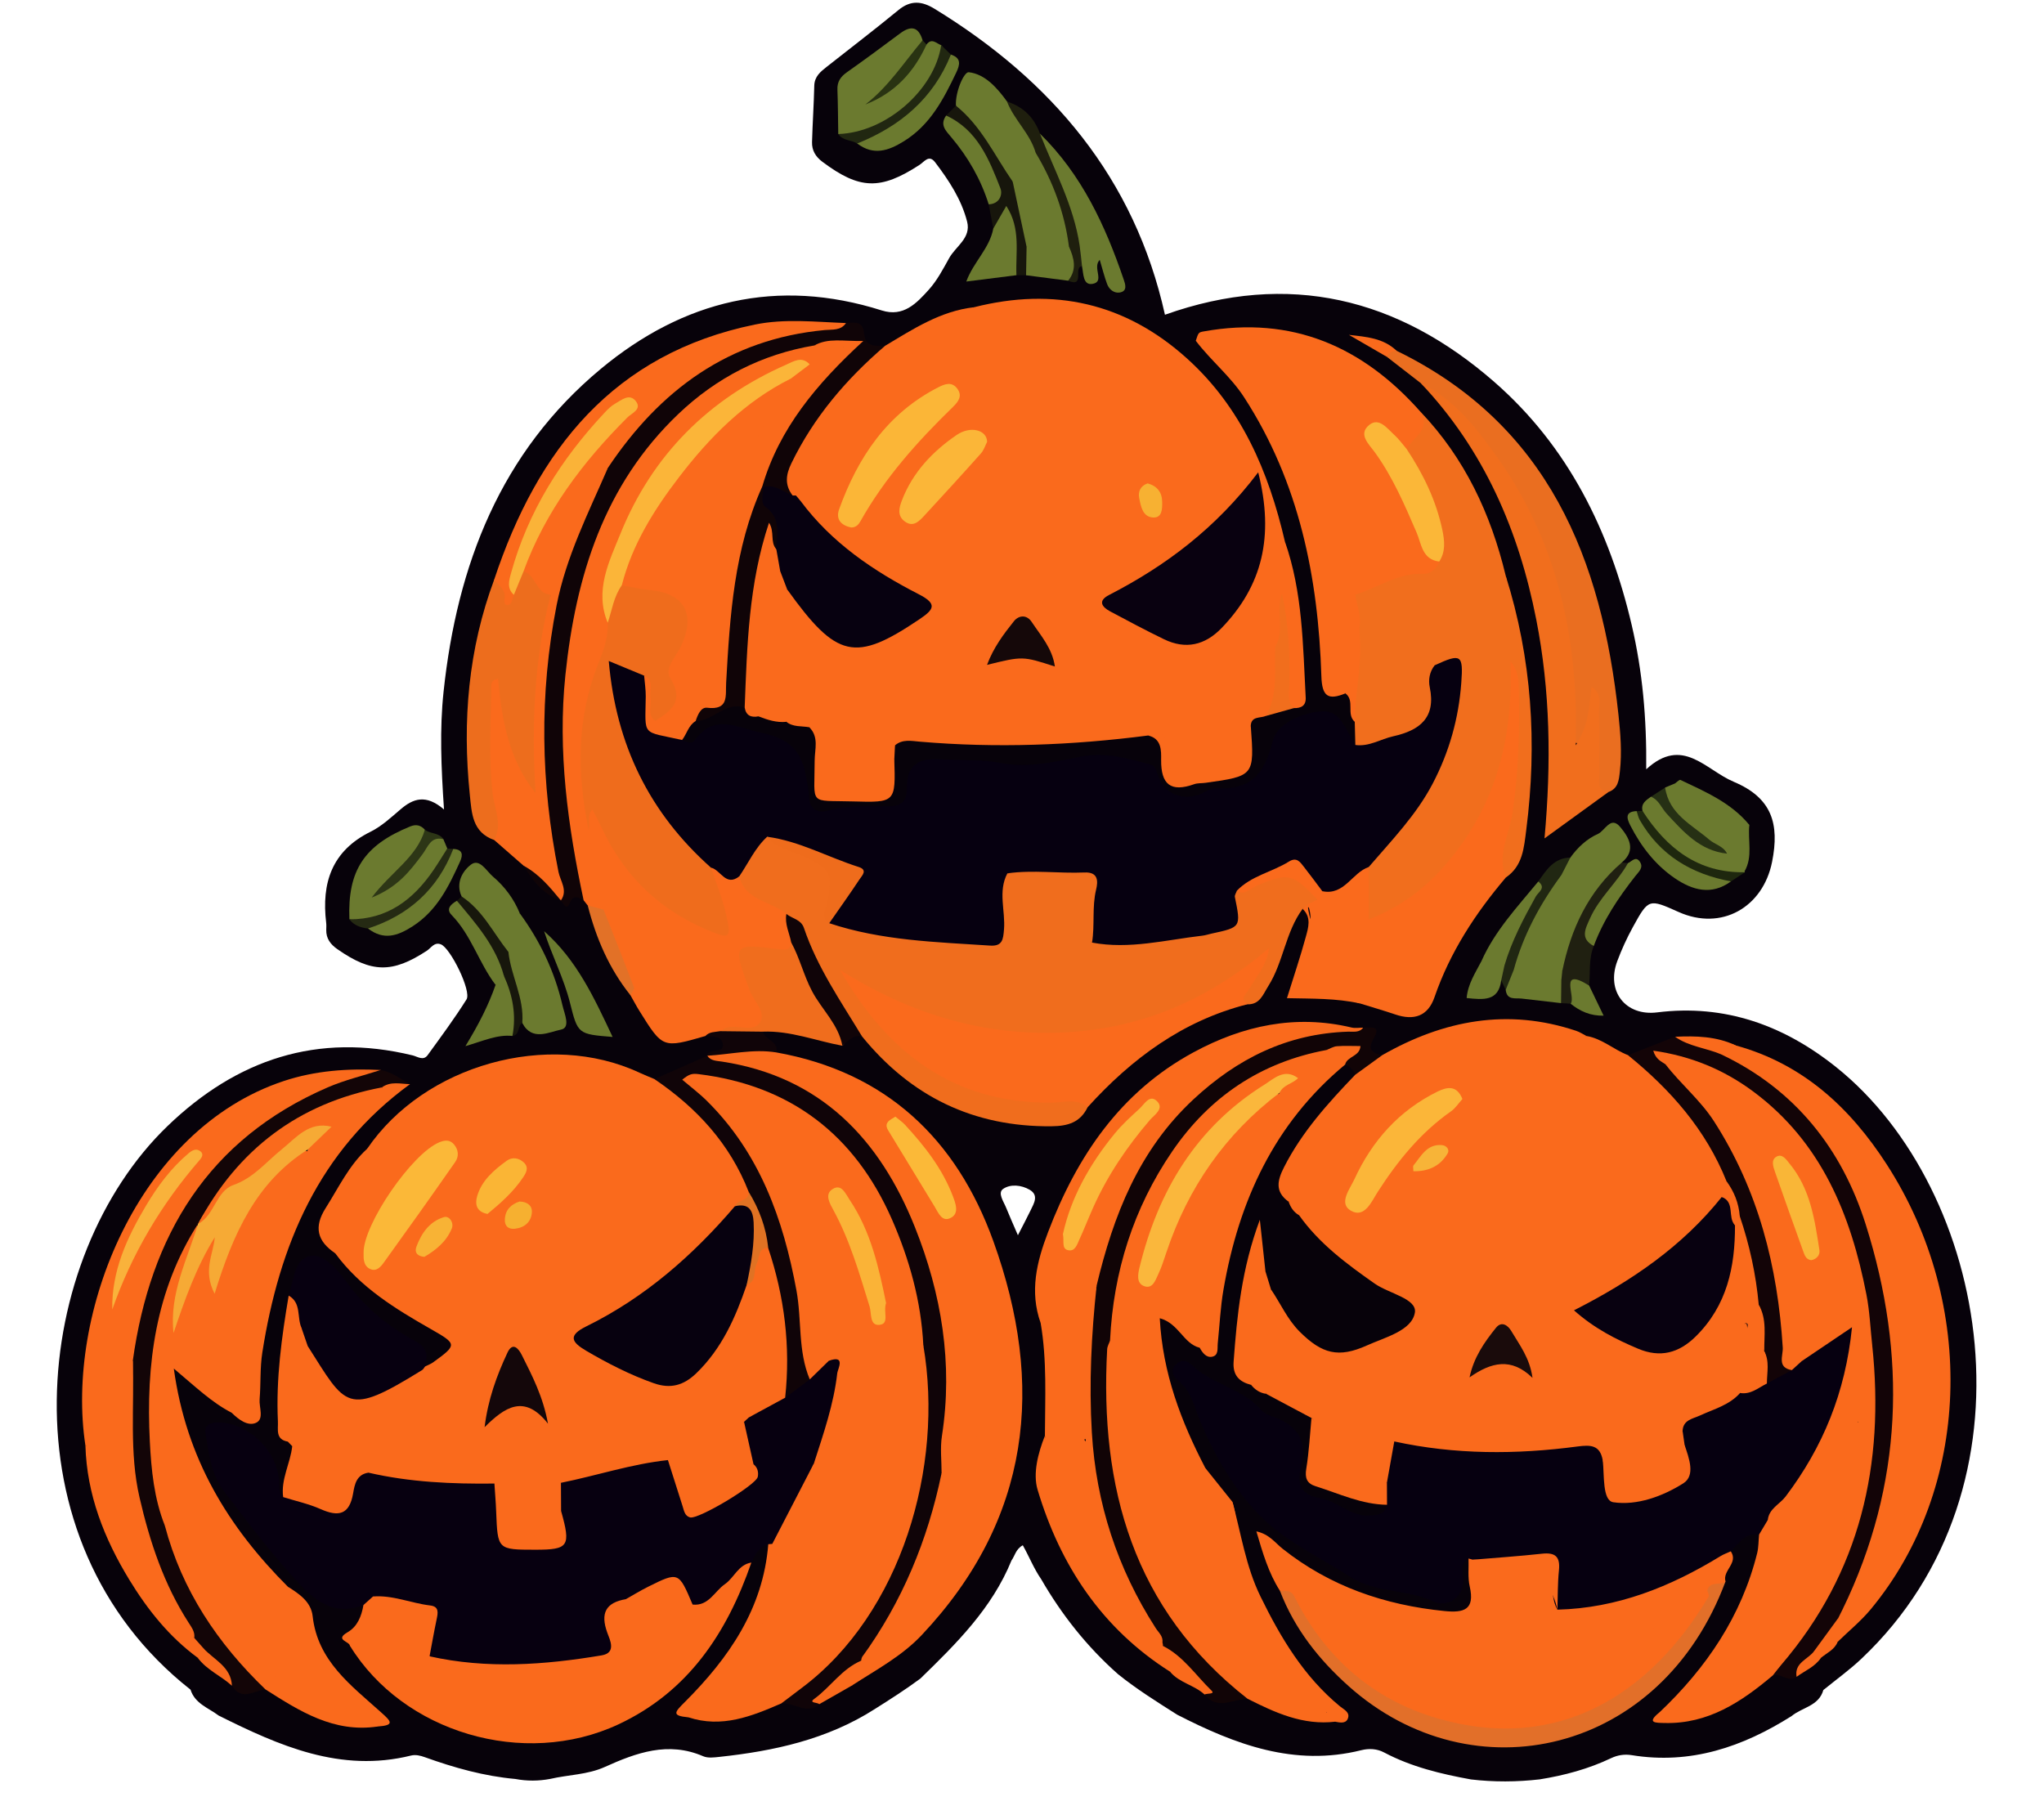 <?xml version="1.0" encoding="UTF-8"?>
<!DOCTYPE svg PUBLIC '-//W3C//DTD SVG 1.0//EN'
          'http://www.w3.org/TR/2001/REC-SVG-20010904/DTD/svg10.dtd'>
<svg height="728.9" preserveAspectRatio="xMidYMid meet" version="1.0" viewBox="-23.0 -1.1 829.2 728.9" width="829.2" xmlns="http://www.w3.org/2000/svg" xmlns:xlink="http://www.w3.org/1999/xlink" zoomAndPan="magnify"
><g
  ><g
    ><path d="M721.86,431.81c-21.13-16.9-45.09-25.63-72.59-22.19c-12.79,1.6-20.78-8.52-16.18-20.8 c1.77-4.74,3.9-9.39,6.34-13.83c6.36-11.57,6.47-11.51,18.52-6.11c17.43,7.82,34.26-1.87,37.94-20.32 c3.09-15.49-0.09-25.99-15.57-32.5c-11.48-4.83-20.71-18.65-35.49-5.06c0.21-20.88-1.53-39.81-5.87-58.45 c-8.93-38.34-25.83-72.56-55.74-98.69c-38.99-34.06-83.44-45.14-133.63-27.27c-12.32-55.51-45.94-95-93.41-124.09 c-5.22-3.2-9.72-3.63-14.73,0.5c-9.56,7.87-19.41,15.37-29.13,23.05c-2.5,1.97-4.9,3.91-4.99,7.62 c-0.18,7.62-0.69,15.23-0.91,22.85c-0.1,3.38,1.42,5.94,4.23,8.04c15.05,11.26,23.49,11.57,39.38,1.23 c1.91-1.24,3.83-4.33,6.31-1.07c5.59,7.35,10.69,15.09,13,24.13c1.68,6.6-4.61,9.95-7.28,14.75c-2.47,4.43-4.88,9.06-8.23,12.78 c-4.95,5.5-10.29,11.27-19.12,8.47c-42.43-13.44-80.56-4.08-113.99,23.71c-40.69,33.82-58.3,79.59-63.77,130.89 c-1.63,15.25-1,30.6,0.17,47.85c-7.34-6.31-12.51-4.44-17.61-0.07c-3.86,3.29-7.71,6.89-12.19,9.1 c-15.72,7.77-19.94,20.77-18,36.95c0.11,0.94,0.05,1.9,0.03,2.86c-0.08,3.53,1.71,5.87,4.51,7.83c13.86,9.69,22.29,9.83,36.33,0.62 c1.71-1.12,2.95-3.6,5.65-2.58c3.87,1.46,12.53,18.99,10.41,22.35c-4.89,7.77-10.37,15.17-15.77,22.61 c-1.75,2.41-4.1,0.58-6.11,0.09c-38.62-9.4-71.39,1.68-99.43,28.69c-54.94,52.92-67.95,167.8,9.35,228.64 c1.79,5.7,7.28,7.38,11.42,10.51c24.58,12.26,49.41,23.3,78.03,16.22c1.87-0.46,3.79,0.01,5.59,0.66 c11.92,4.29,24.06,7.7,36.73,8.84c4.7,0.89,9.4,0.87,14.11-0.02c7.37-1.72,15.13-1.67,22.18-4.85 c12.82-5.79,25.71-10.48,39.89-4.36c1.94,0.84,4.41,0.5,6.6,0.27c22.2-2.38,43.71-7.08,62.9-19.32 c6.33-3.99,12.63-8.01,18.64-12.46c14.61-14.2,29.06-28.51,36.95-47.89c1.4-1.94,1.74-4.63,4.59-6.18 c2.58,4.58,4.5,9.49,7.47,13.78c8.35,14.46,18.59,27.39,31.11,38.47c7.58,6.13,15.85,11.27,24.04,16.48 c23.49,12.05,47.54,21.19,74.68,14.41c3.17-0.79,6.38-0.62,9.28,0.92c11.07,5.86,23.05,8.72,35.23,10.94 c9.29,1.09,18.59,1.04,27.89-0.03c10.05-1.61,19.78-4.23,29-8.62c2.63-1.25,5.44-1.67,8.34-1.2c23.87,3.89,45.02-3.33,64.86-15.88 c4.28-3.54,11.03-4.02,12.86-10.54c5.16-4.21,10.6-8.12,15.43-12.68C806.17,601.9,784.03,481.53,721.86,431.81z M395.11,489.88 c-1.35,2.81-2.82,5.56-5.17,10.15c-2.15-4.99-3.53-8.07-4.79-11.19c-1.01-2.51-3.54-5.98-1.21-7.6c2.96-2.06,7.44-1.62,10.78,0.35 C398.5,483.82,396.47,487.06,395.11,489.88z" fill="#07020a"
    /></g
    ><g
    ><path d="M442.75,297.29c-30.81,3.99-61.69,5.16-92.69,2.49c-3.38-0.29-6.99-1.09-9.99,1.52 c-5.73,13.47-16.04,18.13-30.07,15.66c-3.17-4.81-0.88-10.18-1.54-15.25c-0.38-2.89,1.06-6.45-3.15-7.77 c-3.14-0.57-6.54,0.01-9.29-2.2c-2.65-1.52-4.35-3.85-4.34-6.84c0.04-14.68-2.32-29.48,2.02-43.94c2.19-4.64,4.69-3.05,7.07-0.21 c2.84,3.39,5.24,7.15,8.47,10.24c9.15,8.73,16.37,10.02,27.47,3.98c4.92-2.68,13.05-4.56,13.36-9.44c0.35-5.44-7.94-6.9-12.72-9.63 c-12.54-7.14-23.21-16.47-32.94-26.99c-1.73-1.87-3.4-3.79-3.44-6.57c9.93-26.87,25.22-49.63,49.99-65.12 c2.17-1.35,4.18-2.89,5.16-5.4c3.52-6.3,10.9-5.11,16.04-8.28c32.38-8.23,61.37-1.73,86.26,20.68 c22.16,19.94,33.27,46.04,39.85,74.44c0.89,14.06-2.82,27.98-1.32,42.06c0.01,6.53,0.55,13.08-0.63,19.55 c-0.68,3.76-2.11,7.17-5.8,9.08c-2.3,1.01-6.01-0.05-6.13,4.17c-0.6,0.65-1.25,1.25-1.94,1.8c-1.62,0.93-3.46,1.71-4.16,3.58 c-2.6,6.98-8.1,9.83-14.98,10.97c-2.05,0.34-4.46,0.4-5.48,2.91c-7.55,3.08-7.13-2.77-8.49-7.21 C448.31,302.13,450.44,295.6,442.75,297.29z" fill="#fa6a1c"
    /></g
    ><g
    ><path d="M620.63,419.2c6.32,1.06,11.04,5.56,16.83,7.77c10.67,3.74,17.08,12.76,24.11,20.57 c7.98,8.87,14.78,18.88,17.57,30.94c-0.01,2.41-0.78,4.61-1.89,6.71c-13.46,17.22-29.94,30.82-49.07,41.36 c-7.94,4.37-7.82,5.43-0.05,10.27c0.54,0.34,1.09,0.65,1.64,0.96c22.57,13,36.43,7.77,45.12-17.09c2.96-8.46,3.58-17.33,4.38-26.18 c0.87-1.82,1.64-3.84,4.33-2.52c7.81,10.71,7.35,23.45,8.79,35.72c1.4,6-0.13,12.25,1.61,18.21c0.32,0.97,0.52,1.96,0.67,2.97 c0.14,0.94,0.29,1.89,0.2,2.84c-0.37,3.73-0.25,8.9-5.31,8.26c-4-0.51-3.58-5.44-3-8.83c0.86-5.07-1.54-9.93-0.54-14.67 c-0.08-1.54-2.1-0.18-0.9-0.59c0.35-0.12,0.53,0.13,0.6,0.74c1.02,8.83,0.96,17.63-0.98,26.35c-2.15,5.39-7.08,7.51-11.77,9.85 c-4.42,2.2-9.11,3.94-12.36,7.95c-0.67,0.67-1.88,1.2-2.01,1.92c-2.85,15.66-15.74,15.3-27.23,17.19c-3.91-1.25-4-5.71-6.75-7.94 c-2.64-2.97-6.01-2.85-9.63-2.72c-23.79,0.86-47.59,2.13-71.24-1.8c-1.26-0.06-2.96-0.2-3.5,0.88c-6,11.85-16.35,10.35-26.73,8.92 c-5.8-3.21-3.68-8.7-3.79-13.49c-0.07-3.21,2.51-6.58-0.68-9.57c-6.15-3.28-12.31-6.56-18.46-9.84 c-4.23-14.34-5.77-28.56,2.04-42.32c3.88,5.71,6.61,12.14,11.63,17.14c9.08,9.05,15.78,10.74,27.23,5.59 c7.42-3.34,18.18-5.97,19.48-13.27c1.03-5.73-10.58-7.8-16.32-11.85c-11.39-8.01-22.49-16.21-30.66-27.74 c1.88-15.1,11.06-26.55,19.09-38.62c8.46-12.7,20.82-21.08,32.57-30.17c5.68-7.82,13.83-8.23,22.37-7.46 c17.9,6.3,33.81,15.66,46.1,30.44c3.41,4.11,7.37,8.52-0.94,11.96c4.28,4.68,9.58,7.59,14.56,10.88c1.79,1.18,3.91,3.05,6.03,1.46 c2.58-1.94,0.99-4.69,0.12-6.94c-5.77-14.97-15.9-26.36-29.08-35.27c-3.25-2.2-7.89-3.06-8.64-8.02 C610.57,413.78,615.82,419.83,620.63,419.2z" fill="#fa6a1c"
    /></g
    ><g
    ><path d="M149.42,553.28c1.11-0.56,2.32-0.99,3.32-1.71c9.75-7.05,9.71-7.39-0.77-13.37 c-14.57-8.3-28.83-17-38.99-30.87c-1.68-2.37-1.23-4.91-0.26-7.28c9.34-22.75,21.92-42.95,44.25-55.31 c1.29-0.72,2.81-0.88,4.01-1.74c-9.79,3.96-17.6,10.84-25.61,17.44c-2.73,2.25-4.72,6.34-9.45,4.56 c23.18-34.12,73.54-48.2,110.52-30.91c1.99,0.93,4.03,1.72,6.05,2.58c9.77,1.78,15.89,8.9,21.96,15.69 c7.85,8.77,14.57,18.41,17.87,29.98c0.25,3.91-3.03,5.37-5.24,7.59c-16.96,18.66-35.42,35.45-57.81,47.58 c-6.9,3.74-6.72,5.46,0.11,9.43c6.59,3.82,13.33,7.41,20.61,9.8c10.16,3.33,14.41,2,21.67-6.49c7.98-9.33,12.44-20.56,17.28-31.6 c1.77-3.03,2.19-6.53,3.38-9.75c1.02-2.79,2.25-5.34,6.04-4.22c0.85,0.68,1.44,1.53,1.82,2.55c-1.41,18.13-0.52,36.29-1.03,54.43 c-0.13,4.61-2.02,8.49-5.09,11.83c-0.87,1.22-1.81,2.4-2.85,3.47c-1.51,1.58-3.83,3.15-3.88,5.17 c-0.26,11.93-8.59,17.8-17.06,23.66c-3.99,3.09-5.21-0.25-6.83-2.89c-2-3.25-2.28-7.92-7.17-8.81 c-13.67,1.72-26.78,5.82-40.07,9.08c-2.62,1.15-3.08,3.74-3.97,6c-4.2,10.7-6.54,12.08-18.86,10.97 c-3.08-3.14-3.55-7.26-4.11-11.31c-0.35-2.57-0.49-5.18-4.03-5.29c-15.96-0.26-31.96,0.09-47.51-4.27 c-3.64-1.24-6.07,0.46-8.02,3.31c-4.83,7.05-10.85,5.76-17.65,3.15c-7.13-2.74-7.21-7.78-6.06-13.8c0.47-2.48,1.18-4.94,0.97-7.52 c-0.04-9.37-0.09-18.72,0.1-28.08c0.07-3.45,0.49-6.86,2.59-9.79c3.83-3.94,5.44-0.07,7.25,2.23c14.4,18.24,14.38,18.25,34.62,7.33 C143.96,554.74,146.34,552.99,149.42,553.28z" fill="#fa6a1c"
    /></g
    ><g
    ><path d="M253.7,299.12c1.73,0.57,3.66,2.1,5.17,0.03c7.99-10.99,16.86-5.09,26.77-3.04 c9.82,2.04,15.45,5.89,17.74,15.12c0.91,3.65,1.56,7.4,1.83,11.15c0.39,5.4,3.92,6.44,7.91,5.32c7.8-2.19,15.68-1.72,23.55-1.65 c5.27,0.05,8.38-1.39,8.23-7.48c-0.22-8.86,4.62-12.31,13.27-11.7c8.48,0.59,16.92,0.03,25.46,1.65 c10.62,2.01,21.46-0.61,31.87-2.65c9.96-1.95,18.71,0.67,27.83,3.07c2.21,0.58,2.65,2.09,3.26,4.04c2.31,7.44,9.09,10.8,16.58,8.39 c2.4-0.77,4.74-2.8,7.02-2.66c13.93,0.82,19.88-5.6,23.13-19.18c1.71-7.13,11.92-11.58,20.06-12.04c7.89-0.45,9.74,8.2,13.43,13.64 c5.97-4.57,13.53-5.22,20.2-8.08c5.36-2.3,8.07-5.36,7.66-11.41c-0.32-4.7-0.41-9.6,3.01-13.59c3.41-2.97,7.1-6.1,11.7-2.93 c4.27,2.94,3.3,7.73,2.94,12.17c-2.41,29.95-16.9,53.67-37.94,74.06c-3.45,3.27-7.45,5.84-11.23,8.69 c-3.13,2.36-6.49,4.11-10.42,1.56c-1.02-0.7-1.84-1.66-2.81-2.42c-3.26-2.56-4.49-9.17-9.56-7.56 c-7.03,2.24-15.51,3.08-18.98,11.53c1.67,13.29,1.18,13.95-11.97,17.16c-13.82,3.37-28.03,3.42-42.05,5.1 c-3.5,0.42-6.97-0.18-8.95-3.8c-1.95-5.61-1.22-11.31-0.18-16.92c1.26-6.75-1.61-9.69-8.11-9.26c-7.18,0.48-14.56-1.78-21.49,1.56 c-3.57,5.22-1.71,11.12-2.12,16.69c-0.75,10.24-2.93,12.14-12.91,11.38c-15.77-1.2-31.62-1.66-47.12-5.28 c-4-0.94-8.1-1.59-11.65-3.83c-5.02-4.59-0.53-8.09,1.78-11.28c8.11-11.23,11.67-11.22-5.29-16.7c-7.17-2.31-13.82-6.13-21.37-7.22 c-6.26,3.4-7.51,10.93-12.62,15.27c-6.19,4.26-9.48-1.35-13.65-3.99c-24.42-20.2-36.87-46.87-41.58-77.58 c-1.27-8.26,2.05-10.37,9.95-6.95c2.89,1.25,5.81,2.55,7.8,5.21c0.78,1.38,1.49,2.92,1.3,4.44 C239.86,287.64,242.37,295.88,253.7,299.12z" fill="#060010"
    /></g
    ><g
    ><path d="M659.58,579.45c0.21-4.57,4.14-4.93,7.15-6.33c5.63-2.6,11.84-4.18,16.17-9.08c2.71-3.11,7.46-1.95,10.25-4.88 c2.74-2.7,6.4-4.03,9.41-6.34c1.71-1.41,3.45-2.78,5.21-4.12c4.12-2.96,8.04-6.19,12.24-9.03c2.54-1.72,5.17-4.5,8.49-2.17 c2.78,1.95,1.67,5.15,1.32,7.94c-3.03,23.96-13.09,44.81-28.1,63.46c-1.79,2.22-3.73,4.31-5.31,6.69c-1.65,2.24-2.79,4.99-5.8,5.88 c-5.64-0.8-8.23,3.56-11.48,6.8c-1.87,4.4-5.83,6.41-9.7,8.57c-14.75,8.25-30.6,13.4-47.1,16.7c-4.92,0.99-10,2.09-14.5-1.54 c-2.33-3.39-2.07-7.35-1.86-11.07c0.46-8.19-4.17-10-10.81-8.87c-6.6,1.12-13.13,2.28-19.81,0.87c-0.98-0.41-1.85-0.99-2.61-1.73 c-3.54,2.15-2.29,5.69-2.18,8.63c0.32,8.54-8.09,10.71-11.39,9.07c-10.98-5.45-23.86-3.54-34.2-10.18 c-11.66-7.49-24.64-13.56-34.64-22.84c-11.68-10.85-19.84-25.12-26.29-39.97c-2.6-5.98-3.56-12.74-9.35-17.1 c-1.58-1.19-2.9-3.72-1.05-5.93c1.97-2.36,4.59-2.44,6.69-0.37c8.2,8.09,20.7,9.51,28.37,18.47c1.13,1.32,3.1,2.12,4.83,2.71 c9.7,3.3,14.16,10,11.36,19.97c-2.21,7.89,0.51,11.91,7.65,13.03c7.15,1.13,12.19,7.53,19.91,7.04c3.44-0.22,6.39-0.24,7.21-4.35 c-2.51-2.66-2.05-6.06-2.36-9.28c0.17-5.99,0.5-11.93,5.31-16.42c24.65,5.4,49.49,5.35,74.34,2.05c5.36-0.71,9.13-0.6,10.23,5.55 c4.48,16.38,4.48,16.38,20.93,11.46c11.89-3.55,12.47-4.56,10.27-17.78C658.09,582.96,658.51,581.13,659.58,579.45z" fill="#060010"
    /></g
    ><g
    ><path d="M204.55,600.47c14.51-2.91,28.62-7.66,43.42-9.22c3.39,4.23,4.67,9.38,6.37,14.36 c1.61,4.73,4.4,6.49,9.28,3.76c4.91-2.75,10.07-5.03,14.75-8.23c3.52-2.4,4.08-5.25,2.16-8.84c-1.81-5.4-4.46-10.71-1.69-16.57 c0.66-0.61,1.32-1.21,1.98-1.82c4.73-2.99,7.68-8.43,13.5-9.93c3.91-1.7,7.03-4.44,9.86-7.56c2.68-3.26,5.8-5.93,9.8-7.47 c7.17,0.4,5.41,5.86,4.85,9.68c-1.68,11.55-4.34,22.9-9.21,33.61c-6.25,10.87-10.5,22.88-18.36,32.86c-0.81,0.58-1.68,0.7-2.6,0.27 c-3.7,1.19-5.39,4.23-6.87,7.47c-4.55,5.01-8.39,10.65-13.65,15.02c-2.93,2.44-5.81,4.81-10,3.13c-8.36-10.66-8.36-10.65-20.84-4.3 c-2.5,1.27-4.98,2.59-7.46,3.93c-5.28,3-4.49,7.81-3.75,12.57c0.89,5.71-1.43,9.15-7.09,10.25c-20.93,4.07-41.98,3.75-63.06,1.52 c-1.91-0.2-3.57-1.2-4.9-2.64c-2.52-3.53-1.14-7.4-0.4-10.93c1.33-6.36-0.87-9.59-7.2-10.24c-4.37-0.45-8.52-2.17-12.96-2.1 c-2.05,0.14-3.79,2.19-6.06,1c-11.5,4.42-19.17-1.15-26.63-9.26c-10.83-11.78-20.47-24.45-30.09-37.16 c-5.09-6.74-5.95-15.03-7.3-23.03c-0.54-3.2,1.54-4.52,4.52-4.62c12.01-0.37,24.29,10.89,25.22,23.17 c0.19,2.47-0.49,5.12,1.72,7.09c5.19-3.18,9.73,0.26,14.14,1.88c6.45,2.36,10.46,1.55,13.11-5.4c1.08-2.84,1.58-8.12,7.31-6.38 c16.84,3.9,33.94,4.64,51.14,4.43c4.26,4.14,1.41,9.68,2.81,14.47c2.65,9.06,6.62,11.56,18.76,8.97c8.63-1.84,3.32-8.32,3.4-12.94 C202.42,607.53,202.34,603.78,204.55,600.47z" fill="#070010"
    /></g
    ><g
    ><path d="M420.01,381.3c15.15,2.85,29.88-1.09,44.74-2.8c1.24-0.14,2.46-0.56,3.69-0.83 c12.03-2.6,12.01-2.59,9.52-14.85c-0.16-0.77,0.52-1.7,0.81-2.56c3.59-1.21,6.78-3.3,10.23-4.81c10.73-4.68,15.69-3.14,22.99,7.13 c0.14,2.15-1.42,3.04-2.92,3.98c-1.14,0.59-2.46,0.59-3.64,1.08c-6.97,9.4-7.74,21.54-13.92,31.32c-2.17,3.43-3.4,7.55-8.54,7.39 c-5.37-0.49-2.89-3.92-1.97-6.14c1.57-3.8,4.13-7.09,6.93-10.59c-15.06,13.41-32.66,21.15-51.46,26.63 c-19.29,5.62-39.06,5.26-58.45,2.51c-19.48-2.77-37.98-9.81-54.27-20.65c17.31,25.09,33.44,37.05,58.21,43.55 c8.76,2.3,17.61,1.56,26.45,2.03c3.64,0.19,8.61-1.58,9.81,4.41c-3,6.16-7.95,7.65-14.64,7.72c-31.64,0.31-57.03-12.07-76.86-36.44 c-10.27-8.13-14.73-20.08-20.49-31.18c-3.13-6.03-4.47-13.29-11.47-16.66c-4.75-2.44-9.53-4.86-13.86-7.97 c-2.97-2.13-6.57-4.37-4.02-9.11c3.72-5.41,6.39-11.56,11.34-16.1c5.58,2.01,10.88,4.69,16.44,6.74 c10.18,3.76,12.28,7.62,10.66,18.47c-0.5,3.33-3.25,6.21-1.92,9.86c21.19,7.08,43.29,7.64,65.27,9.09 c5.03,0.33,5.29-2.56,5.62-6.46c0.65-7.61-2.54-15.45,1.37-22.84c5.02,0.44,10.03,1.1,15.06,1.34 c11.65,0.54,12.31,1.17,15.68,12.16C417.88,371.54,417.36,376.81,420.01,381.3z" fill="#f06d1d"
    /></g
    ><g
    ><path d="M532.26,350.64c9.28-10.81,19.25-21.02,25.96-33.86c6.73-12.88,10.54-26.47,11.59-40.89 c0.84-11.46-0.08-12.02-10.8-7.08c-3.62,1.89-2.6,5.34-2.88,8.4c-0.96,10.41-11.77,18.82-21.93,17.07 c-5.26-0.91-5.94-5.02-6.24-9.31c-0.62-8.84,0.84-17.76-1.03-26.55c-0.41-1.52-0.65-3.06-0.79-4.62c0.32-4.48-1.74-8.91-0.33-13.42 c6.17-5.74,13.54-8.97,21.83-10.2c4.04-0.6,8.25-0.76,10.79-4.74c4.1-9.13-0.52-17.21-3.23-25.41c-2.07-6.27-6.35-11.56-8.65-17.77 c0.62-6.09,5.9-10.24,6.79-16.23c17.87,18.76,28.43,41.31,34.44,66.23c2.33,11.26,5.68,22.39,4.47,34.12 c0.14,14.59-0.21,29.11-4.44,43.29c-7.53,25.24-21.22,45.84-44.18,59.59c-3.73,2.24-7.66,5.81-12.15,2.97 c-3.81-2.41-1.48-7-1.72-10.63C529.5,357.75,530.22,354.02,532.26,350.64z" fill="#f16e1d"
    /></g
    ><g
    ><path d="M291.92,425.86c44.6,7.97,73.12,35.17,88.05,76.55c21.08,58.47,15.25,112.77-28.99,159.76 c-8.09,8.6-18.38,14.06-28.1,20.36c-3.69,0.7-3.22-1.79-2.74-3.86c0.64-2.77,2.88-4.66,4.36-6.98c0.56-0.8,1.23-1.51,1.95-2.16 c16.84-14.65,31.85-30.59,41.9-51.05c9.86-20.09,12.92-41.47,14.44-61.8c-0.1,12.03-4.98,23.98-13.08,34.57 c-2.73,3.57-5.43,8.4-11.5,5.38c-3.13-6.04-1.51-12.33-1.12-18.61c2.64-42.75-4.89-82.75-33.48-116.38 c-12.41-14.6-28.35-24.04-47.31-28.21c-4.49-0.99-10.44,0.16-12.39-6.2l-0.17-0.02c5.31-0.65,9.74-4.27,15.05-4.67 C283.44,422.18,288.41,421.37,291.92,425.86z" fill="#fa6a1c"
    /></g
    ><g
    ><path d="M463.69,545.68c-6.68-1.7-8.45-9.88-16.2-11.98c1.16,22.21,8.61,41.83,18.48,60.76 c1.81,5.34,4.25,10.49,4.77,16.21c0.22,2.48,0.99,5.29-1.57,6.87c-2.48,1.53-4.96,0.04-7.01-1.34 c-13.03-8.73-23.55-19.75-30.35-34.06c-1.08-2.27-2.24-4.51-2.97-6.93c-5.8-9.68-3.44-20.39-3.94-30.74 c2.08-37.55,13.29-71.29,41.39-97.78c13.68-12.89,29.7-21.3,48.5-23.98c3.01,0.32,7.21-0.59,7.83,3.36 c0.49,3.09-3.35,4.28-5.74,5.6c-3.87,2.13-7.57,4.68-11.93,5.8c-13.19-0.82-22.1,7.88-30.08,15.84 c-15.84,15.81-27.47,34.65-32.26,57.01c-0.37,1.71-1.4,3.56,0.25,5.43c3.49-1.91,3.71-5.66,4.7-8.77 c7.13-22.54,20.09-41.45,36.55-57.99c3.14-3.16,6.29-9.32,12.97-5.57c0.44,2.41-0.7,4.31-1.99,6.15 c-17.51,24.98-23.27,53.76-26.8,83.24C467.72,537.49,468.24,542.46,463.69,545.68z" fill="#fa6a1c"
    /></g
    ><g
    ><path d="M608.81,651.93c24.24-0.6,45.83-9.27,66.18-21.73c1.3-0.79,2.77-1.3,4.15-1.94c3.23,4.76-3.47,7.79-2.14,12.22 c-1.71,3.29-6.12,3.4-7.85,6.68c-47.3,42.01-119.73,42.68-167.48,1.6c-1.81-1.5-3.77-2.82-5.44-4.5 c-4.63-7.26-6.98-15.35-9.55-24.09c5.22,1.11,7.64,4.67,10.72,7.11c19.26,15.25,41.38,22.77,65.58,25.21 c7.95,0.8,12.39-0.53,10.26-9.93c-0.83-3.64-0.36-7.58-0.49-11.38c0.57,0.16,1.15,0.32,1.73,0.48c6.59,0.01,13.06,1.53,19.75,0.82 c6.09-0.65,10,2.67,11.81,8.66C607.11,644.72,606.81,648.62,608.81,651.93z" fill="#fa6a1c"
    /></g
    ><g
    ><path d="M71,572.05c-8.17-4.21-14.76-10.6-23.49-17.93c5.04,36.68,22.2,64.44,46.35,88.58 c0.65,0.69,1.19,1.47,1.74,2.24c1.87,2.6,4.19,5.66,1.98,8.53c-2.45,3.18-5.81,0.64-8.6-0.52c-18.04-7.49-30.58-20.6-38.73-38.36 c0.59,2.7,2.35,5.36-0.6,7.6c-3.67,0.86-5.56-1.69-7.64-3.93c-6.47-14.45-7.73-30.01-7.69-45.36c0.06-23.17,4.08-45.87,13.85-67.2 c1.82-3.98,3.18-8.36,7.78-10.22c5.6,2.65,1.96,6.43,0.76,9.39c-4,9.88-6.42,20.16-8.24,27.17c1-7.83,5.81-17.84,10.37-27.93 c1.04-2.3,2.78-5.25,5.45-4.39c3.7,1.2,1.79,4.71,1.38,7.34c-0.34,2.18-1.33,4.24-1.34,8.15c4.96-16.47,12.36-29.97,23.18-41.23 c3.84-4,7.05-11.03,15.03-7.71c0.65,2.68-0.34,5.03-1.59,7.25c-15.79,27.95-22.67,58.19-23.55,90.07 C77.3,567.26,78.6,573.42,71,572.05z" fill="#fa6a1c"
    /></g
    ><g
    ><path d="M553.33,166.03c4.22,7.33-3.21,10.26-5.7,15.05c-5.7,0.75-6.61-7.77-15.15-6.04 c12.97,16.03,17.95,35.21,28.38,51.68c-1.01,3.1-3.88,5.11-6.36,4.99c-10.34-0.5-18.45,5.61-27.64,8.44 c-5.75-8-6.16-17.75-8.36-26.81c-4.56-18.81-13.03-35.47-24.88-50.61c-8.57-10.96-21.12-16.94-31.52-25.6 c1.09-3.31,1.07-3.39,3.29-3.79C501.13,126.94,529.85,139.46,553.33,166.03z" fill="#fa6a1c"
    /></g
    ><g
    ><path d="M418.22,448.1c-4.44-3.78-9.75-1.9-14.59-1.86c-40.12,0.37-66.74-20.58-85.87-53.82 c27.15,17,56.1,26.49,88.57,25.42c32.49-1.08,60.23-12.79,85.53-34.33c-0.94,7.15-5.25,11.48-8.02,16.51 c-1.12,2.04-4.11,3.73-0.85,6.32C456.73,413.04,436.07,428.39,418.22,448.1z" fill="#fa6a1c"
    /></g
    ><g
    ><path d="M326.72,671.17c-0.22,0.46-0.34,0.95-0.36,1.46c-5.9,5.66-11.62,11.5-17,17.66 c-5.23,4.53-10.28-0.93-15.44-0.29c-0.11-4.24,3.42-5.83,6.03-7.9c34.12-27.17,48.83-63.67,50.6-106.15 c0.42-10.07,1.17-20.27-0.9-30.31c-3.56-27.01-10.25-52.82-27.3-74.98c-14.84-19.29-38.4-31.5-63.88-32.6 c18.64,13.05,28.13,32.4,35.9,52.62c8.36,21.76,11.02,44.64,11.15,67.85c-3.33,2.48-6.66,4.95-9.99,7.43 c-2.61-3.26-2.43-7.18-2.26-10.93c0.74-16.89-3.68-33.27-4.68-49.98l0.05-0.06c-4.89-6.72-6.24-14.69-7.91-22.54 c-7.6-19.56-21.13-34.16-38.24-45.77c7.15-3.15,14.29-6.29,21.44-9.44c1.47,2.12,3.89,2.02,6,2.35c40.05,6.13,64,31.52,78.23,67.17 c10.8,27.06,15.5,55.36,10.96,84.68c-0.77,4.96-0.13,10.14-0.14,15.21c1.06,4.11,0.52,8.19-0.55,12.16 C352.23,631.8,344.43,654.01,326.72,671.17z" fill="#100408"
    /></g
    ><g
    ><path d="M276.88,354.46c2.5,9.97,12.92,9.94,19.15,15.22c2.13,3.53,4.03,7.14,3.79,11.46 c-1.66,7.95-7.47,4.84-12.05,4.3c-8.75-1.03-9.05-0.84-6.52,7.3c1.4,4.51,3.33,8.82,5.05,13.2c3.4,8.66,1.57,11.48-7.67,12.12 c-2.82,0.2-5.65,0.19-8.48,0.39c-2.34,0.13-4.76-0.51-6.98,0.75c-17.29,5-17.3,5.01-26.75-10.13c-1.31-2.1-2.46-4.3-3.69-6.45 c-4.08-11.8-8.79-23.35-13.53-34.9c-4.5-9.79-3.98-20.51-5.75-30.79c-0.05-0.62-0.11-1.26-0.01-1.88c0.55-3.26-0.67-8.12,3.59-8.73 c3.2-0.47,4.5,3.89,5.83,6.71c7.64,16.24,19.23,28.8,34.94,37.48c3.28,1.81,6.56,3.78,10.61,3.86c3.15-8.41-5.79-15.21-2.96-23.46 C269.36,351.77,271.39,358.71,276.88,354.46z" fill="#fa6a1c"
    /></g
    ><g
    ><path d="M532.26,350.64c0,6.62,0,13.24,0,21.29c11.37-4.5,20.93-11.07,28.96-19.79c22.14-24.05,29.85-53.03,28.51-85 c5.63,1.57,5.17,6.37,5.49,10.62c1.95,26.12-0.56,51.82-7.32,77.12c-12.37,14.57-22.68,30.34-28.96,48.58 c-2.67,7.74-8.35,9.55-15.85,7.02c-4.79-1.62-9.65-3.02-14.48-4.52c-4.33-1.17-6.22-3.8-5.19-8.35c0.55-2.46,1.1-4.92,1.64-7.38 c2.53-11.48,2.51-11.58-8.9-10c-4.9,0.68-8.19,0.02-7.61-6.05c0.27-2.82,0.13-5.67-1.06-8.35c1.32-0.65,2.65-1.29,3.97-1.94 c0.99-0.95,0.38-2.84,2-3.43C522.39,362.3,525.48,352.94,532.26,350.64z" fill="#fa6a1c"
    /></g
    ><g
    ><path d="M399.16,535.63c-4.53-12.76-1.63-24.73,3.02-36.89c11.77-30.83,29.35-56.88,59.05-72.95 c20.04-10.84,41.33-15.45,64.07-10.03c1.5,0.36,3.15,0.05,4.73,0.05c0.09,4.46-3.57,3.75-6.02,3.97 c-48.57,4.5-76.01,34.33-92.66,77.13c-3.21,8.27-4.22,17.22-7.77,25.39c-3.38,15.73-5.74,31.47-3.34,47.65 c0.66,4.46,2.21,11.15-2.75,12.8c-5.56,1.84-6.72-5.19-9.12-8.95c-5.11-8.02-5.69-17.22-6.53-26.34 C401.47,543.39,401.4,539.26,399.16,535.63z" fill="#fa6a1c"
    /></g
    ><g
    ><path d="M703.9,554.75c-3.38,1.82-6.75,3.63-10.13,5.45c-1.21-4.34,0.8-8.95-1.12-13.23l0.06,0.06 c-3.23-5.96,0.8-12.78-2.23-18.76c-1.11-12.33-3.74-24.34-7.72-36.06c-4.51-3.65-4.05-9.18-5.34-14.05 c-8.38-20.93-22.71-37.2-39.98-51.18c6.36-2.49,12.72-4.97,19.08-7.46c6.9,1.94,14.22,2.36,20.75,5.68 c28.16,12.86,46.74,35.16,56.76,63.41c19.39,54.68,18.99,109.21-6.77,162.34c-0.84,1.69-1.81,3.31-2.81,4.91 c-3.37,4.49-6.09,9.45-9.78,13.71c-2.34,3.77-7.47,4.98-8.87,9.62c-3.37,2.42-6.35-1.69-9.64-0.58 c-0.19-6.81,5.35-10.42,8.75-15.07c25.71-35.18,33.09-74.93,29.84-117.41c-3.02-28.25-8.86-55.68-25.8-79.31 c-13.46-18.77-30.74-32.56-53.78-37.98c-0.02-0.01-0.47-0.29-0.91-0.05c-1.54,0.83,0.25,1.21,0.41,1.86 c28.63,25.3,40.29,58.7,46.05,95.08C702.28,535.37,701.84,545.19,703.9,554.75z" fill="#130407"
    /></g
    ><g
    ><path d="M320.2,129.96c3.46-0.25,6.94-1.04,7.37,4.39c0.41,5.25,4.69,4.93,8.51,4.85c1.03,3.64-1.96,4.93-4.01,6.72 c-12.55,10.91-21.85,24.32-30.33,38.48c-2.99,5-2.17,10.3-3.2,15.45c-4.41,2.08-7.68-1.4-11.49-2.31 c-0.77-0.53-1.31-1.24-1.65-2.11c2.19-16.35,11.77-28.85,21.77-41.03c3.98-4.85,8.88-8.93,13.9-14.1 c-5.39-1.34-10.03-0.64-14.65,1.02c-53.9,13.52-80.75,51.71-92.79,102.76c-8.43,35.74-7.23,71.68,0.39,107.5 c0.87,4.08,3.64,8.47-0.27,12.55c-2.22-1.09-4-2.71-5.69,1.29c-1.28,3.05-2.56-0.01-3.53-1.22c-5.08-11.82-6.9-24.53-7.97-37.04 c-4.03-47.02-0.42-92.94,23.33-135.26c0.47-0.83,0.76-1.74,1.04-2.64c21.05-33.18,48.99-55.62,90-57.71 C314.08,131.38,317.18,130.91,320.2,129.96z" fill="#100407"
    /></g
    ><g
    ><path d="M11.65,585.35c-8.19-53.57,21.16-128.22,80.45-147.88c12.88-4.27,26-5.14,39.37-4.48 c0.39,5-4.01,4.19-6.54,4.89c-48.34,13.42-75.15,46.94-87.83,93.71c-1.83,6.74-2.89,13.66-4.44,20.48 c-1.8,8.1-0.33,16.32-1.02,24.45c-0.24,2.77-0.15,6.28-3.63,6.84c-2.66,0.42-4.23-2.25-5.65-4.36c-3.62-5.39-5.12-11.41-4.94-15.13 c0.29,3.34,1.38,9.32,1.11,15.43C16.82,581.96,20.24,590.51,11.65,585.35z" fill="#fa6a1c"
    /></g
    ><g
    ><path d="M421.88,520.43c6.79-28.42,17.08-54.86,39.22-75.48c17.86-16.63,38.19-26.72,62.82-27.51 c2.13-0.07,4.52,0.52,6.11-1.65c2.84,0.08,7.48-1.16,4.28,4.33c-2.74,4.68-0.67,6.09,3.49,6.82c-0.68,6.8-5.57,7.78-11.03,8 c-0.74-2-2.09-3.39-4.08-4.17c2.37-7.11,2.27-7.19-7.61-5.88c-26.63,4.95-47.46,19.01-62.58,41.18 c-15.71,23.03-23.83,48.78-25.18,76.64c-1.88,52.17,8.72,99.8,49.41,136.59c2.68,2.42,6.72,4.04,6.32,8.76 c-5.88,0.19-12.19,4.83-17.41-1.71c-3.87-8.8-12.78-12.82-18.71-19.69c-0.59-0.82-1.03-1.69-1.39-2.62 c-11.49-17.02-19.43-35.57-24.09-55.52c-2.22-9.52-4.16-18.8-2.78-28.96c1.56-11.49-0.92-23.25,0.07-35 C419.43,536.43,420.23,528.4,421.88,520.43z" fill="#110406"
    /></g
    ><g
    ><path d="M431.26,575.83c7.86,17.49,19.73,31.34,37.28,41.43c0.82-8.46-3.67-15.36-2.58-22.8 c3.67,4.58,7.33,9.16,11,13.74c1.4,4.88,2.4,9.75-0.79,14.36c-1.73,2.51-0.48,4.9,0.24,7.27c6.44,21.3,15.97,40.75,32.97,55.89 c2.52,2.24,6.99,3.82,5.59,8.79c-3.18,1.94-6.07,0.39-9.08-0.63c-30.64-10.33-49.96-32.35-63.27-60.78 c-7.59-16.23-11.95-33.27-14.13-50.97C428.17,579.42,426.61,576.3,431.26,575.83z" fill="#fa6a1c"
    /></g
    ><g
    ><path d="M690.62,621.46c1.18-1.98,2.36-3.96,3.54-5.94c13.59-2.99,19.89-14.11,27.07-24.26 c3.68-5.21,3.89-12.74,10.63-15.92c3.22,2.12,3.08,5.34,2.59,8.52c-5.39,35.23-17.07,67.61-43.4,93.01 c-9.51,9.17-20.86,15.4-33.9,18.23c-2.52,0.55-5.05,0.95-6.93-1.52c18.99-18.01,33.25-38.94,39.64-64.66 C690.43,626.52,690.37,623.95,690.62,621.46z" fill="#fa6a1c"
    /></g
    ><g
    ><path d="M543.56,141.2c61.6,30.04,83.26,84.46,90.03,147.85c0.8,7.52,1.41,15.11,0.56,22.75 c-0.4,3.63-0.66,6.97-4.67,8.44c-6.35,1.88-5.83-3.28-6.03-6.53c-0.52-8.64-0.72-17.32,0.22-25.2c-1.53,4.06-0.48,12.5-6.81,11.88 c-4.91-0.48-3.03-8.64-3.18-13.5c-1.57-52.62-19.78-97.64-60.28-132.53c-4.61-3.58-9.22-7.15-13.83-10.73 C539.35,140.3,540.79,139.66,543.56,141.2z" fill="#ea6e20"
    /></g
    ><g
    ><path d="M553.41,154.37c13.57,6.51,22.5,18.16,30.81,29.8c21.75,30.48,31.14,65.15,32.02,102.32 c0.1,4.1,0.01,8.21,0.01,14.78c5.48-8.43,5.38-16.06,6.4-23.73c4.68,3.07,2.89,7.25,3.01,10.71c0.29,8.22,0.05,16.46,0.14,24.69 c0.03,2.95-1.17,6.71,3.68,7.3c-8.36,6.06-16.72,12.13-25.91,18.79c2.76-30.58,2.36-59.81-3.36-88.83 C593.12,214.08,579,181.43,553.41,154.37z" fill="#f16e1d"
    /></g
    ><g
    ><path d="M213.76,364.13c-6.4-30.15-10.61-60.47-7.39-91.39c4.18-40.09,15.66-77.11,45.8-105.87 c15.5-14.78,33.94-24.28,55.23-27.83c3.89-1.18,7.72-1.26,12.08,0.21c-2.63,6.07-7.69,7.36-12.74,8.67 c-14.89,0.16-26.17,8.86-36.95,17.21c-21.8,16.88-36.71,38.84-43.78,65.8c-1.96,7.48-2.61,14.89-0.49,22.42 c0.44,4.19-0.53,8.08-2.07,11.96c-6.47,16.32-9.84,33.2-7.19,50.72c1.01,6.66-3.44,12.94-0.48,19.47 c2.35,10.75,1.14,22.16,6.04,32.43c-2.9,2.29-4.45-0.48-6.42-1.71C214.87,365.52,214.31,364.82,213.76,364.13z" fill="#fa6a1c"
    /></g
    ><g
    ><path d="M124.44,650.06c1.28-1.15,2.57-2.3,3.85-3.45c15.24,0.89,19.45,12.24,22.96,24.24 c23.29,5.22,46.58,3.51,69.79-0.37c6.12-1.02,3.41-6.24,2.32-9.21c-2.87-7.89-0.64-12.23,7.57-13.6 c9.04,1.42,18.64-1.85,27.25,3.26c2.37,0.39,5.4-0.7,6.34,2.85c-0.41,6.18-5.37,9.13-9.38,12.46 c-12.17,10.11-26.15,17.16-41.8,19.09c-27.81,3.43-55.62,4.57-81.49-9.55c-4.62-2.61-8.75-5.94-12.91-9.23 c-0.23-1.8-6.33-2.34-0.91-5.47C122.02,658.78,123.67,654.53,124.44,650.06z" fill="#fa6a1c"
    /></g
    ><g
    ><path d="M320.2,129.96c-2.13,3.16-5.6,2.55-8.62,2.84c-38.88,3.65-66.9,24.33-87.99,55.94 c-9.97,16.15-16.72,33.69-22.35,51.71c-8.02,2.16-9.14-5.1-12.59-9.19c-0.26-10.13,5.66-17.89,10.42-25.93 c8.72-14.71,19.49-27.92,32.65-40.52c-6.96,2-7.52,1.96-11.9,7.37c-13.17,16.28-25.23,33.23-31.41,53.68 c-1.59,5.27-2.62,10.36-1.66,15.8c-2.27,6.06-4.97,6.48-7.3,0.21c-0.92-2.48-2.82-4.93-1.94-7.92 c17.49-52.61,48.35-91.6,105.7-103.37C295.44,128.07,307.86,129.52,320.2,129.96z" fill="#fa6a1c"
    /></g
    ><g
    ><path d="M722.75,655.31c0.59-1.19,1.19-2.38,1.78-3.57c14.59-21.3,27.2-43.48,30.91-69.6 c8.13-57.25-17.62-131.98-79.27-156.27c-0.56-0.22-0.97-0.74-1.35-1.29c1.44-3.42,3.93-2.42,6.39-1.54 c27.18,7.5,46.33,25.21,61.21,48.28c36.73,56.92,34.1,131.49-6.5,180.45c-3.99,4.81-8.94,8.84-13.44,13.23 C716.61,661.62,722.48,658.54,722.75,655.31z" fill="#fa6a1c"
    /></g
    ><g
    ><path d="M30.88,550.9c7.07-50.75,30.52-89.88,79.15-110.89c6.87-2.97,14.27-4.71,21.43-7.03 c4.47,0.86,8.04,3.56,11.85,5.76c-3.29,1.86-7.13,1.86-10.59,3.13c-31.99,6.68-55.95,24.61-73.04,52.16 c-0.66,0.66-1.44,1.1-2.33,1.35c-17.28,27.04-21.18,57.16-19.57,88.29c0.59,11.52,1.72,23.18,6.09,34.14 c7.38,10.23,9.58,23.05,16.84,33.4c5.97,8.51,11.48,17.29,19.23,24.41c2.44,2.24,5.49,4.5,4.73,8.65 c-4.63,0.51-9.68,4.9-13.56-1.48c-3.37-5.83-9.13-9.41-13.45-14.36c-1.99-1.57-3.43-3.54-4.42-5.86 c-11.66-19.48-20.27-40.18-23.31-62.75C27.73,583.56,30.67,567.22,30.88,550.9z" fill="#130507"
    /></g
    ><g
    ><path d="M177.52,233.95c1.59,2.42,4.69,3.94,4.18,7.62c-0.16,1.19-0.38,3.61,2.04,2.5c0.97-0.45,1.18-2.52,1.74-3.86 c-0.31-3.82-0.67-7.67,3.9-9.49c5.16,1.41,4.93,9.1,11.01,9.44c-0.37,14.78-2.94,29.4-4.48,44.04c-0.99,9.43,1.4,18.16,0.94,27.21 c-0.19,3.61,1.78,9.02-2.45,10.23c-4.75,1.36-6.53-4.09-8.32-7.64c-5.02-9.94-7.81-20.51-8.24-31.24 c1.63,15.66,0.16,31.94,3.17,47.97c0.61,3.25,2.29,7.82-3.49,8.98c-8.95-3.14-9.15-10.85-9.94-18.49 C164.52,291.39,166.97,262.22,177.52,233.95z" fill="#ed6d1d"
    /></g
    ><g
    ><path d="M462.1,137.14c23.25,8.8,38.06,26.46,48.86,47.79c8.76,17.3,12.44,36.29,15.89,55.23 c0.55,4.48,2.64,8.78,1.59,13.45c-4.52,2.33-2.62,6.61-3.07,10.16c-0.7,5.5,1.66,11.48-2.57,16.43c-6.94,2.85-9.49,1.35-9.75-6.93 c-1.27-40.14-8.99-78.63-31.27-113.08C476.22,151.57,468.21,145.2,462.1,137.14z" fill="#fa6a1c"
    /></g
    ><g
    ><path d="M305.47,146.73c3.89-2,7.78-3.99,13.85-7.11c-5.51-0.27-8.72-0.43-11.91-0.59c5.59-3.13,11.58-1.65,19.8-1.79 c-18.94,17.4-34.06,35.46-40.95,58.94c0.58,2.53,0.43,4.96-0.45,7.44c-7.7,21.68-9.81,44.37-11.45,67.06 c-0.64,8.84-0.32,17.3-12.05,18.64c-1.07,0.12-2.01,1.46-3.1,2.1c-2.93,1.78-3.57,5.19-5.5,7.69c-16.64-3.73-14.94-1.1-14.75-17.67 c0.03-2.82-0.43-5.64-0.66-8.46c5.12-1.35,4.15,2.96,4.81,5.43c0.85,3.15-0.2,6.72,2.06,9.57c9.59-0.15,13.79-4.75,13.91-15.79 c0.24-21.35,3.32-42.24,8.95-62.86c5.67-20.79,15.74-39.34,27.48-57.15C298.08,149.02,300.89,146.25,305.47,146.73z" fill="#fa6a1c"
    /></g
    ><g
    ><path d="M50.24,621.43c-0.91-4.09-1.82-8.17-2.73-12.26c11.52,20.04,25.36,36.85,48.4,44.06 c1.44-3.92-1.93-6.95-2.04-10.55c4.61,2.9,9.33,6.09,9.97,11.91c2.01,18.15,15.56,28.03,27.6,38.86c4.19,3.76,5.97,5.39-1.3,5.89 c-10.33-3.87-21.47-5.07-31.33-10.72c-24.85-14.23-39.44-36.14-48.49-62.48C49.8,624.62,49.93,623.01,50.24,621.43z" fill="#fa6a1c"
    /></g
    ><g
    ><path d="M149.42,553.28c-0.39,0.49-0.67,1.13-1.17,1.44c-30.81,19.08-30.7,14.95-46.4-9.71 c-2.57-1.53-3.02-4.31-4.04-6.76c-2.32-4.28-0.85-9.59-3.7-13.73c2.08-6.08,2.16-15.13,9.03-16.14 c5.31-0.78,10.99,5.78,14.49,10.64c7.4,10.28,16.82,18.03,27.63,23.84C150.61,545.73,150.53,548.81,149.42,553.28z" fill="#070010"
    /></g
    ><g
    ><path d="M177.52,339.72c3.43-6.45,0.03-12.78-0.69-19.03c-1.69-14.59-0.68-29.13-0.53-43.7 c0.01-1.24,0.67-2.44,2.76-2.72c1.48,16.49,4.25,32.66,15.2,46.37c-1.63-27.23-0.67-54.08,6.13-80.47 c4.83-18.45,11.15-36.24,23.21-51.43c-7.89,18.2-16.91,35.92-20.79,55.68c-7.1,36.16-6.47,72.17,0.75,108.21 c0.75,3.72,3.89,7.46,0.98,11.56c0,0-0.1-0.09-0.1-0.09c-5.52-4.08-9.93-9.36-14.98-13.95C185.48,346.68,181.5,343.2,177.52,339.72 z" fill="#fa6a1c"
    /></g
    ><g
    ><path d="M669.58,644.1c1.11-4.01,5.26-1.77,7.42-3.62c-26.18,70.42-102.57,87.26-152.73,42.62 c-12.16-10.82-22.14-23.4-28.04-38.83c2.05,0.12,4.3-0.34,5.63,1.91c13.67,17.05,27.26,33.88,47.99,43.47 c29.71,13.75,67.08,9.3,91.68-12.39C652.48,667.62,661.89,656.56,669.58,644.1z" fill="#e26f29"
    /></g
    ><g
    ><path d="M421.88,520.43c-2.15,19.84-3.12,39.72-1.94,59.67c1.71,28.72,10.36,55.15,25.92,79.34 c1.17,1.82,3.08,3.29,2.71,5.83c-3.84,1.29-5.98-1.54-8.04-3.73c-18.78-20.02-32.64-42.77-38.73-69.88 c-0.78-3.46-0.15-6.9-0.91-10.28c0.06-15.28,0.88-30.59-1.73-45.77c4.63,0.93,3.33,4.7,3.54,7.61c1,14.11,5.21,27.05,14.7,40.5 c0.75-7.25-0.19-12.55-0.32-17.93C416.69,550.52,416.42,535.14,421.88,520.43z" fill="#fa6a1c"
    /></g
    ><g
    ><path d="M131.92,440.05c3.55-2.58,7.54-1.41,11.4-1.31c-37.02,26.92-53.09,65.42-59.91,108.91 c-0.97,6.2-0.57,12.61-1.09,18.91c-0.27,3.3,1.93,8.04-1.47,9.57c-3.34,1.51-7.08-1.34-9.85-4.08c6.14-1.59,3.66-6.67,3.75-10.26 c0.72-28.86,7.22-56.26,19.73-82.28c2.32-4.83,6.4-8.74,7.37-14.25c1.1-5.25,5.56-7.74,9.04-11.04c6.8-4.6,12.84-10.49,21.13-12.62 c0.18-0.05,0.37-0.51,0.34-0.76C132.34,440.56,132.08,440.31,131.92,440.05z" fill="#fa6a1c"
    /></g
    ><g
    ><path d="M118.94,666.54c4.48,0.79,8.73,1.99,11.18,6.36c15.35,10.02,30.43,19.89,49.41,22.86 c23.65,3.71,43.75-2.99,62.11-16.87c8.94-6.76,17.92-13.74,22.16-24.82c-1.42-2.4-3.86-1.96-6.07-2.17 c-0.51-0.75-0.42-1.43,0.26-2.03c6.53,0.67,8.82-5.35,13.07-8.28c3.82-2.64,5.45-7.95,10.75-8.76 c-9.88,28.58-25.66,52.46-54.01,65.67C189.51,716.35,140.53,701.78,118.94,666.54z" fill="#fa6a1c"
    /></g
    ><g
    ><path d="M515.08,424.89c1.42-0.54,2.82-1.43,4.28-1.54c3.08-0.24,6.2-0.07,9.54-0.07c-0.22,4.26-5.4,4.1-6.21,7.5 c-28.73,23.83-43.19,55.42-49.37,91.39c-1.23,7.14-1.55,14.44-2.3,21.66c-0.22,2.11,0.46,4.98-2.36,5.5 c-2.34,0.43-3.86-1.65-4.97-3.65c2.61-19.07,4.78-38.2,10.2-56.79c4.89-16.8,12.44-32.25,22.24-46.68 c-0.27-5.45,3.57-5.73,7.47-5.92c5.87-3.32,11.74-6.63,18.65-10.53C519.07,425.38,517.08,425.13,515.08,424.89z" fill="#fa6a1c"
    /></g
    ><g
    ><path d="M650.2,693.58c24.42-2.39,40.94-17.1,54.22-35.93c15.79-22.38,23.67-48,27.93-74.81 c0.37-2.36,0.87-5.14-1.63-7.01c1.05-10.5,1.97-21.03,5.81-31.01c5.05,48.06-4.74,91.88-36.82,129.37 c-1.22,1.43-2.35,2.94-3.52,4.41c-12.73,10.76-26.23,19.75-43.89,19.31C648.64,697.82,644.78,697.99,650.2,693.58z" fill="#fa6a1c"
    /></g
    ><g
    ><path d="M351.57,544.7c8.43,49.11-8.84,108.74-49.37,139.02c-2.77,2.07-5.52,4.17-8.27,6.26 c-12.05,5.24-24.17,10.09-37.67,5.62c-0.77-4.32,2.46-4.9,5.37-5.79c12.11-0.32,22.99-4.25,32.5-11.67 c34.56-26.95,50.04-63.3,52.01-106.24c1.66-5.78,2.61-11.63,2.5-17.68C348.57,550.84,348.39,547.2,351.57,544.7z" fill="#fa6a1c"
    /></g
    ><g
    ><path d="M269.16,417.24c0.81-0.46,1.58-1.07,2.45-1.36c4.64-1.52,11.31,2.27,13.92-2.55c2.17-4.02-2.9-8.48-4.5-12.85 c-6.88-18.77-6.93-18.86,12.38-16.46c2.89,0.36,4.15,0,4.58-2.78c8.73,12.65,16.24,25.95,21.65,40.37 c0.18,0.47-0.42,1.09-0.91,1.54c-10.74-1.98-21.09-6.16-32.27-5.72C280.65,421.63,274.88,421.5,269.16,417.24z" fill="#f06d1d"
    /></g
    ><g
    ><path d="M352.87,16.96c2.12-2.82,4-0.45,5.95,0.28c1.24,1.24,1.33,2.91,1.2,4.42c-1.5,16.89-26.27,35.08-42.96,31.62 c-0.1-6.01-0.11-12.03-0.34-18.04c-0.12-3.24,1.32-5.24,3.87-7.04c7.25-5.12,14.4-10.38,21.51-15.71c4.45-3.33,7.52-2.82,9.18,2.77 c-3.46,9.38-9.85,16.39-17.09,21.72C342.18,32.73,345.96,23.36,352.87,16.96z" fill="#6b7a2f"
    /></g
    ><g
    ><path d="M400.89,581.39c5.28,15.06,8.41,30.88,16.58,44.93c8.47,14.55,18.09,28.08,31.1,38.96 c0.17,0.44,0.24,0.89,0.2,1.35c1.72,2.64,4.89,3.94,6.45,6.66c2.79,4.85-0.05,4.71-3.57,3.8c-27.64-17.52-44.56-43.13-53.73-73.83 C395.97,596.71,398.08,588.46,400.89,581.39z" fill="#fa6a1c"
    /></g
    ><g
    ><path d="M431.26,575.83c-1.57,14.39,2.87,27.77,7.36,41.02c8.74,25.78,22.68,48.16,45.53,63.77 c9.35,6.4,19.66,11.45,31.19,13.15c1.44-0.84,2.83-0.88,3.88,0.56c0.82,1.12,0.43,2.18-0.56,3.05c-13.08,1.55-24.4-3.66-35.59-9.32 c-46.35-36.28-59.98-85.7-56.92-141.81c0.07-1.2,0.78-2.36,1.19-3.54C428.58,553.76,425.44,565.33,431.26,575.83z" fill="#fa6a1c"
    /></g
    ><g
    ><path d="M118.74,371.85c-0.77-19.79,5.99-30.05,24.68-37.67c2.43-0.99,4.26-0.48,5.93,1.32 c2.11,6.44-3.5,9.46-6.3,13.56c-2.08,3.05-5.1,5.51-6.45,6.7c3.37-3.25,8.31-7.7,11.78-13.5c1.93-3.23,4.49-5.33,8.48-2.91 c0.53,1.26,1.06,2.52,1.59,3.78C155.48,361.1,135.08,375.85,118.74,371.85z" fill="#6b7a2f"
    /></g
    ><g
    ><path d="M526.76,434.94c3.68-2.67,7.35-5.33,11.03-8c24.86-14.17,50.87-19.13,78.65-9.83 c1.46,0.49,2.79,1.38,4.18,2.09c-4.43,2.08-9.95-3.51-13.91,1.96c-5.96,3.54-11.54,0-17.17-1.11c-3.65-0.72-7.39-1.17-10.94-2.41 c-9.46-2.91-16.28-0.53-21.41,7.47c-19.42,7.52-32.1,22.61-44.23,38.59c-5.4,7.12-6.4,16.57-13.19,22.73 c-5.62-4.03-4.63-8.58-1.85-14.04C505.21,458.06,515.79,446.38,526.76,434.94z" fill="#fa6a1c"
    /></g
    ><g
    ><path d="M614.05,346.82c2.95-4.12,6.67-7.6,11.2-9.61c2.85-1.26,5.12-7.47,9.01-2.83c3.46,4.14,6.75,9.39,0.64,14.46 c-0.17,3.89-3.51,5.75-5.41,8.53c-6.36,9.34-12.65,18.7-14.82,30.14c-0.45,2.37-0.14,6.25-4.76,5.01 c-7.54-12.23-9.38-24.76-2.03-37.8C608.51,350.99,611.23,348.87,614.05,346.82z" fill="#6b7a2f"
    /></g
    ><g
    ><path d="M259.2,291.43c0.83-2.47,2.11-5.71,4.66-5.4c8.93,1.07,7.42-4.89,7.72-10.14 c1.52-27.18,3.22-54.35,14.69-79.71c0,0,0.38,0.34,0.38,0.34c3.97,7.78,11.86,14.64,5.85,24.77c-3.97,0.29-3.29-2.64-3.6-3.7 c-3.82,19.75-5.93,41.01-7.51,62.34c-0.16,2.21-0.59,4.37-2.3,6.01C271.25,283.38,266.35,291.46,259.2,291.43z" fill="#100407"
    /></g
    ><g
    ><path d="M507.48,365.84c1.18,13.31,8.35,13.84,18.64,9.17c4.76-2.17,4.39,1.85,3.84,4.65 c-1.22,6.17-2.25,12.45-4.29,18.37c-1.39,4.05,0.56,5.83,2.94,7.95c-9.51-2.12-19.23-1.9-29.52-2.13c2.7-8.68,5.4-16.65,7.61-24.75 c1.04-3.8,2.43-8.01-1.25-11.45C506.11,367.03,506.8,366.43,507.48,365.84z" fill="#fa6a1c"
    /></g
    ><g
    ><path d="M518.65,697.39c0.37-2.56-1.28-3.27-3.32-3.61c-23.6-17.09-35.11-41.78-43.15-68.65 c-0.46-1.55-1.18-4,0.24-4.31c8.59-1.85,3.24-8.39,4.55-12.63c3.51,12.87,5.4,26.18,11.36,38.36c8.19,16.75,17.61,32.54,32.26,44.6 c1.58,1.3,4.32,2.46,3.13,5.12C522.83,698.26,520.51,697.72,518.65,697.39z" fill="#fa6a1c"
    /></g
    ><g
    ><path d="M50.24,621.43c5.77,12.61,10.5,25.74,18.85,37.05c13.42,18.17,29.98,31.54,52.9,35.76 c2.99,0.55,7.36,0.39,8.16,5.1c-17.7,2.64-31.59-6.21-45.48-15.07c-19.37-18.61-33.89-40.2-40.8-66.46 C46.4,618.31,47.18,621.87,50.24,621.43z" fill="#fa6a1c"
    /></g
    ><g
    ><path d="M187.86,369.43c8.25,11.28,14.16,23.65,17.31,37.29c0.81,3.51,3.41,9.1-0.57,9.88 c-4.82,0.95-11.79,4.91-15.73-2.72c-4.33-9.25-6.7-18.97-7.01-29.2C184.3,379.78,179.61,372.05,187.86,369.43z" fill="#6b7a2f"
    /></g
    ><g
    ><path d="M364.8,41.78c-0.34-5.55,3.27-13.81,5.22-13.58c6.61,0.78,11.49,6.31,15.51,11.89 c5.75,5.92,12.38,11.33,12.07,20.77c-1.19,2.03-8.5-2.04-4.89,5.3c1.15,2.35-1.09,6.01-4.81,6.91 C377.77,64.44,371.95,52.62,364.8,41.78z" fill="#6b7a2f"
    /></g
    ><g
    ><path d="M125.9,464.99c9.41-6.22,16.64-15.29,27.1-20.24c3.69-1.75,7.18-3.58,11.84-3.55 c-26.33,15.11-43.22,37.44-51.87,66.12c-7.27-4.85-8.76-10.62-3.85-18.33C114.36,480.73,118.52,471.75,125.9,464.99z" fill="#fa6a1c"
    /></g
    ><g
    ><path d="M587.9,354.89c-3.73-9.15,1.42-17.57,2.69-26.17c2.55-17.31,2.99-34.59,2.53-51.97 c-0.09-3.41-1-6.86-3.39-9.61c2.8-11.82-1.44-23.24-1.96-34.87c10.69,33.78,12.88,68.25,8.4,103.27 C595.23,342.81,594.78,350.2,587.9,354.89z" fill="#f16e1d"
    /></g
    ><g
    ><path d="M279.1,285.94c0.98-25.07,1.59-50.19,9.87-74.97c2.38,3.69,0.35,7.84,2.95,10.71 c3.38,2.82,3.63,6.48,2.82,10.43c-5.52,14.87-2.95,30.37-3.59,45.62c-0.21,4.96,0.32,10.4-6.47,11.79 C281.7,290.09,279.63,289.21,279.1,285.94z" fill="#fa6a1c"
    /></g
    ><g
    ><path d="M398.91,53.15c16.88,16.51,26.48,37.22,33.94,59.12c0.62,1.81,1.69,4.76-1.6,5.3 c-2.26,0.37-4.29-1.2-5.12-3.42c-1.15-3.12-1.96-6.38-2.99-9.83c-3.13,3.16,2.24,8.85-2.93,9.75c-3.93,0.68-3.64-4.2-4.27-7.16 c-2.64-2.6-3.03-6.18-3.82-9.47c-2.72-11.32-5.88-22.42-11.23-32.87C399.18,61.19,396.54,57.47,398.91,53.15z" fill="#6b7a2f"
    /></g
    ><g
    ><path d="M55.81,663.39c1.25,1.41,2.49,2.82,3.74,4.22c1.52,2.67,0.84,4.02-2.33,3.84 c-11.61-8.51-20.41-19.58-27.8-31.71c-10.16-16.68-17.2-34.51-17.77-54.39c6.79,1.89,3.17-3.71,4.25-5.92 c3.71-0.08,3.84,2.92,4.01,5.25c2.04,28.97,15.37,52.89,33.14,74.87C54.04,660.78,54.95,662.07,55.81,663.39z" fill="#fa6a1c"
    /></g
    ><g
    ><path d="M261.72,691.99c-2.39,0.36-4.6,0.97-5.47,3.62c-7-0.66-5.52-2.12-1.41-6.23c17.78-17.78,31.75-37.81,33.83-64 c0.54-0.03,1.08-0.08,1.61-0.13c9.64,1.46,10.07,1.95,7.16,10.39c-4.52,13.11-9.78,25.94-16.51,38.08 C276.49,681.72,271.38,689.33,261.72,691.99z" fill="#fa6a1c"
    /></g
    ><g
    ><path d="M499.78,486.44c8.41-25.65,24.88-44.89,47.48-59.04c2.7-1.69,5.7-5.77,9.95-2.29 c-25.8,15.85-41.52,39.72-53.24,66.79C501.82,490.66,500.56,488.73,499.78,486.44z" fill="#fa6a1c"
    /></g
    ><g
    ><path d="M298.56,199.94c-3.24-4.25-2.82-8.33-0.51-13.08c9.11-18.78,22.31-34.2,38.02-47.67 c11.35-6.79,22.47-14.11,36.1-15.65c-3.99,4.91-12.53,2.83-15.16,9.85c-16.95,10.15-31.66,22.55-42.87,39.19 c-5.75,8.54-7.96,18.5-13.15,27.14C300.24,200.39,299.43,200.46,298.56,199.94z" fill="#fa6a1c"
    /></g
    ><g
    ><path d="M494.33,261.23c-0.42-14.35-0.88-28.7,3.95-42.57c7.18,20.48,7.27,41.91,8.41,63.2 c0.18,3.3-1.81,4.4-4.78,4.31c-5.7-1.3-4.5-6.1-4.66-9.85c-0.48-11.12,1.53-22.26,0-31.45c-0.19-3.21-1.92-1.47-0.82-2.11 c0.28-0.16,0.43,0.11,0.49,0.81c0.28,3.43,0.34,6.86,0.8,10.3C498.12,256.73,499.04,260.46,494.33,261.23z" fill="#fa6a1c"
    /></g
    ><g
    ><path d="M187.86,369.43c-5.49,4.06,0.67,11.56-4.62,15.67c-8.86-5.36-13.39-14.37-18.96-22.5 c-2.55-5.41,0.36-10.34,3.77-12.93c3.52-2.68,6.25,2.58,8.92,4.85C181.75,358.58,185.47,363.55,187.86,369.43z" fill="#6b7a2f"
    /></g
    ><g
    ><path d="M318.73,423.15c-1.61-8.73-8.36-14.66-12.31-22.14c-3.39-6.42-4.99-13.47-8.44-19.77 c-0.74-3.84-2.72-7.47-1.96-11.56c2.35,1.93,5.94,2.21,7.12,5.7c5.4,15.98,14.95,29.74,23.57,43.99 C323.08,418.56,321.09,421.24,318.73,423.15z" fill="#100408"
    /></g
    ><g
    ><path d="M484.54,560.74c-4.87-1.27-7.5-3.91-7.09-9.44c1.39-18.88,3.23-37.64,10.64-57.56 c0.9,8.31,1.59,14.63,2.27,20.96c-2.24,12.06-3.36,24.21-2.92,36.49C487.56,554.6,487.56,558.19,484.54,560.74z" fill="#fa6a1c"
    /></g
    ><g
    ><path d="M197.74,376.69c13.26,11.65,20.37,27.14,27.78,42.89c-14.09-1.14-14.09-1.14-17.3-13.91 C205.7,395.68,200.89,386.54,197.74,376.69z" fill="#6b7a2f"
    /></g
    ><g
    ><path d="M528.66,257.23c3.61,8.52,1.81,17.43,1.66,26.16c-0.13,7.53,1.54,10.29,9.8,7.62 c8.81-2.84,16.01-5.85,14.86-16.98c-0.28-2.69,0.59-5.11,4.03-5.22c-2.09,2.65-2.62,5.86-1.99,8.92 c2.56,12.33-4.03,17.47-14.79,19.87c-5.14,1.14-9.81,4.31-15.4,3.53c-0.08-3.13-0.16-6.26-0.24-9.39 C525.73,280.14,523.21,268.45,528.66,257.23z" fill="#f16e1d"
    /></g
    ><g
    ><path d="M362.76,21.04c4.31,1.42,3.69,4.11,2.13,7.37c-5.14,10.75-10.51,21.17-21.2,27.79 c-6.34,3.93-12.35,5.91-18.93,0.92c-0.75-2.02,0.54-2.85,2.09-3.4c15.04-5.23,25.82-15.12,32.54-29.52 C360.08,22.73,361.32,21.76,362.76,21.04z" fill="#6b7a2f"
    /></g
    ><g
    ><path d="M686.67,333.58c-0.71,6.27,1.51,12.84-1.95,18.82c-2.73-2.54-5.87-4.51-9.02-6.49 c-7.59-4.68-14.66-9.97-20.49-16.78c-2.66-3.11-6.03-6.09-2.7-10.73c1.31-0.55,2.63-1.1,3.94-1.64c2.58,0.57,4.71,2,6.39,3.94 C669.17,328.02,678.13,330.41,686.67,333.58z" fill="#6b7a2f"
    /></g
    ><g
    ><path d="M284.69,289.52c3.67-2.42,3.68-6.06,3.77-9.98c0.32-14.15-1.49-28.38,1.71-42.45c0.59-2.6,1.16-4.85,3.33-6.47 c3.31,1.57,4.39,3.99,2.83,7.41c-3.32,14.46-1.98,29.15-2.24,43.76c-0.06,3.48,0.14,6.86,1.92,9.96 C292.01,292.15,288.34,290.92,284.69,289.52z" fill="#fa6a1c"
    /></g
    ><g
    ><path d="M677.62,345.21c2.81,1.96,8.31,1.27,7.1,7.2c0,0,0.15,0.36,0.15,0.36c-16.89,4.44-37.53-7.93-41.54-24.89 c-0.72-3.02,1.45-4.33,3.41-5.75c3.73-1.05,4.99,2.14,6.59,4.18C659.89,334.63,667.76,341.17,677.62,345.21z" fill="#6b7a2f"
    /></g
    ><g
    ><path d="M610.76,392.94c3.51-17.19,10.57-32.42,24.14-44.1c0.85,0.07,1.7,0.14,2.55,0.21 c1.15,5.55-3.56,8.18-5.93,11.99c-4.13,6.65-11.03,12.33-7.96,21.64c-2.13,5.17-1.37,10.68-1.88,16.04 c-6.98-2.09-4.21,5.71-7.49,7.38c-1.3-0.08-2.6-0.17-3.9-0.25c-2.19-2.66-2.36-5.75-1.92-8.98 C608.69,395.28,609.29,393.85,610.76,392.94z" fill="#202011"
    /></g
    ><g
    ><path d="M364.8,41.78c10.33,8.27,15.69,20.25,23.01,30.77c5.81,8.11,7.07,17.56,8.04,27.11 c0.19,3.89,0.16,7.74-2.61,10.92c-1.3-0.01-2.6-0.02-3.91-0.03c-3.83-4.7-1.76-10.41-2.71-15.6c-0.61-3.33-0.37-6.9-2.67-10.3 c1.17,4.2,0.28,6.66-4,6.99c-0.62-3.28-1.24-6.57-1.86-9.85c3.97-5.32,1.49-10.24-1.13-15c-4.29-7.82-10.02-14.58-16.14-21.02 C362.16,44.44,363.48,43.11,364.8,41.78z" fill="#17160c"
    /></g
    ><g
    ><path d="M379.95,91.64c1.66-2.89,3.32-5.79,5.28-9.19c5.99,9.14,3.72,18.82,4.11,28.1c-6.5,0.82-13,1.64-20.34,2.57 C371.87,105.24,378.46,99.65,379.95,91.64z" fill="#6b7a2f"
    /></g
    ><g
    ><path d="M305.31,293.94c5.58-0.21,4.05,4.03,4.51,7.1c0.75,4.99-1.85,10.35,1.63,15.04c0.88-0.32,1.79-0.65,2.73-0.52 c9.99,1.38,18.71-0.94,25.61-8.66c0.54,17.51,0.54,17.63-16.77,17.13c-18.17-0.52-15.57,2-15.53-16.62 C307.51,302.87,309.31,297.89,305.31,293.94z" fill="#fa6a1c"
    /></g
    ><g
    ><path d="M539.64,600.38c0.01,3,0.03,6,0.04,9c-10.26-0.11-19.39-4.52-28.9-7.5c-3.64-1.14-4.48-3.33-3.85-7.17 c1.11-6.77,1.45-13.68,2.1-20.52c4.58,3.64,1.61,8.64,2.25,12.98c0.52,3.52-1.08,7.81,4.14,9.14 C523.73,596.21,531.54,599.13,539.64,600.38z" fill="#fa6a1c"
    /></g
    ><g
    ><path d="M398.91,53.15c5.85,14.94,13.67,29.19,16.07,45.36c0.41,2.79,0.65,5.6,0.97,8.4 c-3.69,0.22,1.37,8.83-5.64,5.88c-1.05-4.52,0-9.29-1.67-13.74c-1.61-13.36-9.12-24.95-11.47-38.08 c-2.23-7.88-8.74-13.37-11.66-20.87C392.17,42.21,396.56,46.64,398.91,53.15z" fill="#1f1f0e"
    /></g
    ><g
    ><path d="M483.2,293.6c0.4-0.07,0.81-0.1,1.22-0.08c1.47,20.11,1.41,20.2-18.33,22.96c-1.57,0.22-3.25,0.06-4.7,0.58 c-9.48,3.37-13.44,0.06-13.35-9.91c0.04-3.69,0.24-8.62-5.29-9.85c7.42-3.5,6.88,2.03,7.87,6.56c0.82,3.72-0.74,10.87,7.49,7.05 c0.69-0.64,1.47-1.04,2.44-1.13C471.18,308.7,480.23,305.41,483.2,293.6z" fill="#fa6a1c"
    /></g
    ><g
    ><path d="M160.88,343.32c3.81,0.17,4.03,2.31,2.74,5.14c-4.59,10.07-9.29,19.84-19.23,26.24 c-6.27,4.03-11.8,5.71-18.09,0.89c-0.45-1.47,0.1-2.49,1.53-2.84c14.36-3.54,23.16-13.55,30.1-25.75 C158.71,345.6,159.6,344.31,160.88,343.32z" fill="#6b7a2f"
    /></g
    ><g
    ><path d="M679.21,356.48c-7.93,5.81-15.65,3.57-22.77-1.28c-7.94-5.41-13.72-12.92-18.09-21.47 c-1.5-2.94-2.1-5.58,2.6-5.77c7.39,9.96,14.98,19.54,27.24,24.21C671.86,353.56,677.08,351.25,679.21,356.48z" fill="#6b7a2f"
    /></g
    ><g
    ><path d="M184.88,419.18c-6.08-0.65-11.62,1.94-19.07,4.14c5.46-8.96,9.38-16.67,12.23-24.86 c0.83-2.36,1.07-5.61,5-3.36C186.26,402.92,189.54,410.75,184.88,419.18z" fill="#6b7a2f"
    /></g
    ><g
    ><path d="M360.83,45.77c12.7,5.84,17.43,17.79,22.03,29.57c0.97,2.49-0.4,6.34-4.77,6.45 c-3.17-10.09-8.34-19.11-15.12-27.14C360.62,51.86,358.16,49.57,360.83,45.77z" fill="#6b7a2f"
    /></g
    ><g
    ><path d="M484.54,560.74c1.05-12.54-1.53-25.24,1.9-37.7c0.85-3.08,1.36-6.14,3.92-8.34c0.75,2.44,1.5,4.89,2.25,7.34 c-3.15,13.99-1.93,28.18-2.04,42.32C488.05,563.99,486.11,562.67,484.54,560.74z" fill="#fa6a1c"
    /></g
    ><g
    ><path d="M126.43,596.36c-4.86,0.73-5.57,4.87-6.18,8.41c-1.49,8.64-5.88,9.61-13.17,6.37 c-4.84-2.15-10.12-3.29-15.21-4.88c-0.97-7.27,2.92-13.67,3.68-20.64c0.68-0.72,1.41-0.81,2.19-0.16c0.03,1.9,0.56,3.95,0.02,5.67 c-2.6,8.31,1.71,11.17,8.81,13.91c7.38,2.85,9.67-1.54,12.71-6.06C121.01,596.43,122.43,592.82,126.43,596.36z" fill="#fa6a1c"
    /></g
    ><g
    ><path d="M97.75,585.46c-0.73,0.05-1.46,0.1-2.19,0.16c-0.6-0.62-1.19-1.24-1.79-1.86c-3.26-14.3-2.14-28.56,0.42-42.79 c0.47-2.63,1.63-4.95,5.11-3.36c0.84,2.46,1.69,4.93,2.54,7.39c-3.66,9.71-1.54,19.84-2.18,29.77 C99.43,578.39,100.99,582.38,97.75,585.46z" fill="#fa6a1c"
    /></g
    ><g
    ><path d="M99.31,537.61c-6.09,5.76-4.16,13.72-5.08,20.67c-1.12,8.36-0.38,16.98-0.45,25.48 c-5.13-0.88-3.88-4.93-4.04-8.22c-0.81-17.2,1.51-34.13,4.37-51.02C99.35,527.48,97.39,533.32,99.31,537.61z" fill="#fa6a1c"
    /></g
    ><g
    ><path d="M410.65,98.95c2.08,4.66,3.34,9.3-0.33,13.83c-5.69-0.73-11.38-1.47-17.07-2.21 c0.07-3.85,0.14-7.7,0.21-11.55C399.17,94.94,404.91,97.08,410.65,98.95z" fill="#6b7a2f"
    /></g
    ><g
    ><path d="M494.33,261.23c4.07-6.6,0.04-14.2,2.75-21.57c2.72,12.48,3.19,24.56,2.96,36.73c-0.06,3.31-1.16,7,1.89,9.78 c-3.8,1.06-7.59,2.12-11.38,3.18C495.69,280.5,493.9,270.71,494.33,261.23z" fill="#f16e1d"
    /></g
    ><g
    ><path d="M578,388.79c5.46-12.34,14.63-22.03,23.03-32.26c2.81-0.2,3.41,1.98,2.56,3.58 c-5.66,10.64-9.28,22.36-16.77,32.05C583.21,392.79,579.2,394.47,578,388.79z" fill="#6b7a2f"
    /></g
    ><g
    ><path d="M184.88,419.18c1.62-8.49,0.11-16.54-3.43-24.31c-6.3-10.22-14.89-19-19.09-30.54 c0.64-0.58,1.29-1.16,1.93-1.73c8.56,5.61,12.84,14.84,18.96,22.5c1.04,9.76,6.45,18.66,5.63,28.78 C186.82,415.11,188.01,418.78,184.88,419.18z" fill="#17170c"
    /></g
    ><g
    ><path d="M587.31,390.62c2.92-9.95,7.73-19.02,12.73-28.03c0.99-1.78,4.37-3.47,0.99-6.07 c3.28-4.66,6.35-9.6,13.02-9.7c-1.21,2.35-2.42,4.71-3.62,7.06c-6.48,12.72-12.87,25.47-17.33,39.09 c-1.53,2.66-0.71,6.98-5.26,7.52c-0.61-1.28-1.22-2.57-1.83-3.85C583.46,393.98,585.58,392.34,587.31,390.62z" fill="#212712"
    /></g
    ><g
    ><path d="M623.55,382.69c-5.71-3.04-3.35-7.11-1.52-11.22c3.76-8.43,10.95-14.49,15.41-22.42 c1.56-0.67,3.14-3.01,4.8-0.56c1.63,2.38-0.41,4.03-1.78,5.77C633.6,362.99,627.43,372.16,623.55,382.69z" fill="#6b7a2f"
    /></g
    ><g
    ><path d="M215.42,366.22c2.14,0.57,4.28,1.14,6.42,1.71c4.15,10.51,8.35,20.99,12.35,31.55 c0.29,0.76-0.93,2.08-1.45,3.15C224.1,391.86,218.8,379.49,215.42,366.22z" fill="#e27127"
    /></g
    ><g
    ><path d="M162.35,364.33c7.75,9.31,15.85,18.4,19.09,30.53c-1.14,1.2-2.27,2.39-3.41,3.59 c-6.77-8.91-9.82-20.13-17.82-28.33C157.72,367.57,160.02,365.69,162.35,364.33z" fill="#6b7a2f"
    /></g
    ><g
    ><path d="M686.67,333.58c-14.02,1.5-22.4-7.16-30.22-16.81c0.77-0.52,1.84-1.66,2.27-1.46 C668.86,320.14,679.28,324.56,686.67,333.58z" fill="#6b7a2f"
    /></g
    ><g
    ><path d="M362.76,21.04c-7.14,17.85-20.57,29.07-37.99,36.08c-2.45-1.52-5.89-1.06-7.71-3.85 c19.13-0.56,38.97-17.68,41.76-36.04C360.13,18.51,361.44,19.78,362.76,21.04z" fill="#212711"
    /></g
    ><g
    ><path d="M587.83,400.49c1.07-2.68,2.15-5.35,3.22-8.03c6.66,0.34,13.36,0.41,19.35,3.98 c-0.04,3.14-0.08,6.28-0.13,9.42c-5.31-0.62-10.62-1.25-15.93-1.84C591.69,403.72,588.32,404.79,587.83,400.49z" fill="#6b7a2f"
    /></g
    ><g
    ><path d="M528.66,257.23c0.87,11.6-1.95,22.98-2.07,34.51c-3.56-3.09,0.15-8.57-3.78-11.54 c0.03-8.36,0.03-16.73,0.08-25.09c0.04-7.15,2.84-4.2,5.56-1.5C528.52,254.82,528.59,256.02,528.66,257.23z" fill="#fa6a1c"
    /></g
    ><g
    ><path d="M269.16,417.24c5.77,0.07,11.54,0.13,17.3,0.2c0.86,3.43,6.48,3.77,5.45,8.42 c-9.49-1.52-18.79,0.85-28.17,1.35c0.86-3.47,7.18-0.45,6.47-4.9c-0.53-3.34-4.34-2.75-7.04-3.1 C264.79,417.38,267.08,417.64,269.16,417.24z" fill="#100408"
    /></g
    ><g
    ><path d="M160.88,343.32c-6.31,16.35-18.04,26.89-34.59,32.27c-2.97-0.34-5.66-1.23-7.56-3.73 c15.37,0.11,25.95-7.97,34.17-20.04c1.93-2.84,3.7-5.78,5.54-8.68C159.26,343.2,160.07,343.26,160.88,343.32z" fill="#252a13"
    /></g
    ><g
    ><path d="M679.21,356.48c-15.96-2.97-28.81-10.55-37.03-24.97c-0.61-1.07-0.83-2.36-1.23-3.55 c0.79-0.03,1.59-0.05,2.38-0.08c9.75,15.13,22.51,25.24,41.54,24.89C682.99,354,681.1,355.24,679.21,356.48z" fill="#1e270e"
    /></g
    ><g
    ><path d="M587.31,390.62c-0.44,2.01-0.88,4.01-1.31,6.02c-1.09,8.54-7.15,7.87-14.02,7.16 c0.49-5.72,3.56-10.26,6.02-15.01C580.58,392.04,584.11,390.51,587.31,390.62z" fill="#6b7a2f"
    /></g
    ><g
    ><path d="M677.62,345.21c-11.01-1.16-17.73-8.87-24.55-16.28c-2.09-2.28-3.12-5.53-6.32-6.8 c1.92-1.24,3.84-2.47,5.76-3.71c1.55,10.78,10.83,15.08,17.92,21.15C672.73,341.54,676.13,342.15,677.62,345.21z" fill="#263014"
    /></g
    ><g
    ><path d="M156.86,339.35c-5.11-1.26-6.24,3.12-8.37,5.98c-5.05,6.78-10.11,13.52-20.72,17.72 c7.98-10.54,18.36-16.39,21.59-27.54C151.6,337.28,155.09,336.63,156.86,339.35z" fill="#2d3616"
    /></g
    ><g
    ><path d="M352.87,16.96c-5.1,11.23-12.95,19.74-24.82,24.34c9.41-7.25,15.72-17.16,23.22-26.04 C351.8,15.83,352.33,16.39,352.87,16.96z" fill="#293312"
    /></g
    ><g
    ><path d="M614.18,406.11c2.27-2.7-5.17-15.24,7.49-7.38c1.84,3.83,3.69,7.66,5.88,12.22 C622.07,411.07,617.95,409.12,614.18,406.11z" fill="#6b7a2f"
    /></g
    ><g
    ><path d="M339.8,306.9c-5.13,16.38-18.23,8.19-28.34,9.19c0.8-0.46,1.65-1.4,2.38-1.31 c9.89,1.26,17.61-1.66,22.48-10.86c0.63-1.2,2.48-1.76,3.76-2.61C339.98,303.17,339.89,305.04,339.8,306.9z" fill="#fa6a1c"
    /></g
    ><g
    ><path d="M451.65,677.09c2.2-0.53,4.67-0.86,1.9-3.9c-1.82-2-4.35-3.53-4.78-6.56c8.27,4.16,13.32,11.94,19.72,18.14 c1.59,1.54-1.81,1.03-2.84,1.58C461.5,682.49,455.37,681.62,451.65,677.09z" fill="#fa6a1c"
    /></g
    ><g
    ><path d="M309.36,690.28c-0.69-0.81-4.47-0.39-2.02-2.17c6.63-4.84,11.2-12.18,19.03-15.48 c0.52,3.9-8.04,4.59-3.48,9.91C318.37,685.12,313.87,687.7,309.36,690.28z" fill="#fa6a1c"
    /></g
    ><g
    ><path d="M681.22,423.05c-1.87,0.73-4.33-0.42-5.72,1.81c0.63,0.46,0.82,0.88,0.57,1.28c-0.24,0.38-0.47,0.56-0.7,0.56 c-6.17-2.66-13.17-3.17-18.83-7.19C664.99,419.11,673.36,419.31,681.22,423.05z" fill="#fa6a1c"
    /></g
    ><g
    ><path d="M57.21,671.46c1.61-0.78,2.28-2.12,2.33-3.84c4.33,4.7,11.19,7.47,11.55,15.18 C66.67,678.77,60.88,676.41,57.21,671.46z" fill="#fa6a1c"
    /></g
    ><g
    ><path d="M543.56,141.2c-1.78,0.08-3.23,0.7-3.99,2.44c-5.11-2.96-10.22-5.92-15.33-8.88 C531.22,135.54,538.21,136.04,543.56,141.2z" fill="#fa6a1c"
    /></g
    ><g
    ><path d="M722.75,655.31c1.08,3.27-3.68,6.38-0.26,9.7c-1.28,3.18-4.38,4.46-6.78,6.47c-2.1,0.28-3.02-0.64-2.76-2.75 C716.22,664.26,719.49,659.78,722.75,655.31z" fill="#fa6a1c"
    /></g
    ><g
    ><path d="M189.47,350.16c6.21,3.34,10.61,8.63,14.98,13.95C197.3,361.77,193.14,356.23,189.47,350.16z" fill="#100407"
    /></g
    ><g
    ><path d="M712.96,668.74c0.92,0.91,1.84,1.83,2.76,2.74c-2.45,3.65-6.52,5.23-9.89,7.7 C704.84,673.41,710.46,672.14,712.96,668.74z" fill="#fa6a1c"
    /></g
    ><g
    ><path d="M487.42,190.52c6.58,26.03,1.66,46.1-14.91,63.23c-6.71,6.93-14.52,8.73-23.29,4.49 c-7.39-3.58-14.63-7.44-21.87-11.31c-3.47-1.86-5-4.31-0.42-6.66C449.87,228.46,470.17,213.3,487.42,190.52z" fill="#090110"
    /></g
    ><g
    ><path d="M296.34,238.03c-0.94-2.47-1.89-4.94-2.83-7.41c-0.53-2.98-1.05-5.96-1.58-8.93 c0.05-6.05,2.16-12.41-4.34-17.09c-2.28-1.64-0.9-5.31-0.94-8.08c4.7-1.39,8.03,1.97,11.92,3.42c0.45,0.01,0.9,0,1.35-0.03 c1.09,0.38,1.76,1.11,1.9,2.29c12.54,16.88,29.48,28.33,47.82,37.74c7.84,4.02,6.25,6.22,0.23,10.27 C323.9,267.69,316.45,266.09,296.34,238.03z" fill="#070110"
    /></g
    ><g
    ><path d="M428.42,168.74c4.44-1.96,7.17,2.74,10.98,2.09c-1.56-11.67-3.35-13.31-49.12-44.85 c17.22-0.59,31.21,5.21,43.37,15.07c13.65,11.06,21.93,26.01,27.44,42.51c0.97,2.9,2.26,6.5-1.22,8.53 c-2.57,1.5-5.73,0.85-7.97-1.25C444.11,183.54,434.92,177.71,428.42,168.74z" fill="#fa6a1c"
    /></g
    ><g
    ><path d="M322.3,212.9c-4-0.83-6.38-3.24-4.88-7.41c7.64-21.16,19.56-38.92,40.27-49.49c2.72-1.39,5.47-2.36,7.66,0.58 c2.24,3.01,0.35,5.36-1.79,7.44c-14.34,13.94-27.61,28.74-37.47,46.3C325.32,211.72,324.24,212.91,322.3,212.9z" fill="#fbb637"
    /></g
    ><g
    ><path d="M377.45,178.13c-0.72,1.4-1.29,3.35-2.5,4.71c-7.54,8.46-15.2,16.83-22.89,25.16 c-2.15,2.32-4.58,5.01-8.05,2.42c-3.08-2.3-2.32-5.45-1.1-8.59c4.38-11.33,12.39-19.75,22.13-26.43 C370.7,171.51,377.36,173.31,377.45,178.13z" fill="#fbb638"
    /></g
    ><g
    ><path d="M301.81,202.2c-0.63-0.76-1.27-1.52-1.9-2.28c9.09-30.71,26.53-54.26,57.11-66.52 c-0.36,6.3-6.53,6.5-10.11,9.1c-19.09,13.83-32.13,32.12-40.96,53.66C304.95,198.56,304.34,200.97,301.81,202.2z" fill="#fa6a1c"
    /></g
    ><g
    ><path d="M404.94,269.3c-13.06-4.23-13.06-4.23-27.53-0.66c2.64-7.06,6.72-12.46,10.89-17.69 c2.02-2.54,5.24-2.73,7.21,0.24C399.2,256.75,403.9,261.9,404.94,269.3z" fill="#150809"
    /></g
    ><g
    ><path d="M483.2,293.6c-0.33,13.63-0.32,13.69-14.83,16.38c-3.36,0.62-6.84,0.63-10.26,0.92 c1.26-3.91,4.96-3.2,7.77-3.93c4.77-1.23,8.94-2.58,9.51-8.63C475.82,293.77,479.55,293.49,483.2,293.6z" fill="#fa6a1c"
    /></g
    ><g
    ><path d="M442.57,195c3.9,1.08,5.85,3.62,5.9,7.54c0.04,2.88-0.01,6.59-3.82,6.3c-4.11-0.31-4.84-4.52-5.5-7.87 C438.63,198.32,439.63,196.02,442.57,195z" fill="#f7b132"
    /></g
    ><g
    ><path d="M680.84,495.96c0.08,16.95-3.25,32.63-15.93,45.14c-6.85,6.76-14.42,8.74-23.39,4.96 c-9-3.8-17.64-8.15-26-15.57c23.53-11.94,44.04-26.05,59.95-45.98C684.22,485.06,678.37,492.46,680.84,495.96z" fill="#080110"
    /></g
    ><g
    ><path d="M578.61,417.65c9.61-0.78,18.85,1.43,28.11,3.52c19.21,9.05,32.69,23.41,40.03,43.38 c1.03,2.8,3.08,6-0.18,8.72c-3.19,2.66-6.08,0.48-8.61-1.22c-7.51-5.04-15.54-9.52-21.05-17.11c3.48-2.81,6.3,1.74,10.12-0.37 C615.73,435.56,597.47,426.21,578.61,417.65z" fill="#fa6a1c"
    /></g
    ><g
    ><path d="M570.26,444.77c-1.63,1.8-2.86,3.76-4.61,4.98c-12.39,8.68-21.63,20.1-29.75,32.71 c-2.45,3.81-5.31,10.88-10.92,7.59c-5.07-2.97-0.35-8.79,1.44-12.69c7.18-15.64,18.15-27.96,33.81-35.65 C564.24,439.75,568.07,439.2,570.26,444.77z" fill="#fbb639"
    /></g
    ><g
    ><path d="M660.4,585.12c1.79,5.35,4.5,12.39-0.53,15.56c-8.37,5.27-18.78,9.1-28.39,7.67 c-4.49-0.67-3.6-10.95-4.28-17.08c3.88,0.98,1.38,5.75,4.33,7.28C642.72,597.45,654.62,597.86,660.4,585.12z" fill="#fa6a1c"
    /></g
    ><g
    ><path d="M598.7,557.9c-8.61-8.42-16.77-6.37-25.54-0.21c1.68-8.07,6.01-14.29,10.76-20.16 c2.27-2.81,4.84-0.91,6.18,1.37C593.44,544.56,597.61,549.84,598.7,557.9z" fill="#1a0b0b"
    /></g
    ><g
    ><path d="M539.64,600.38c-8.93,3.74-16.08-3.12-24.23-4.06c11.45,1.48,19.68-3.8,26.31-12.47 c0.14-0.18,0.6-0.12,0.91-0.17C541.63,589.24,540.63,594.81,539.64,600.38z" fill="#fa6a1c"
    /></g
    ><g
    ><path d="M660.4,585.12c0.72,7.53-2.26,11.83-10.25,11.98c-6.23,0.12-12.04,5.75-18.62,1.45 c3.83-1.2,7.63-2.53,11.51-3.57c6.22-1.67,12.89-2.53,11.86-11.77c-0.25-2.25,2.38-3.39,4.68-3.78 C659.85,581.34,660.12,583.23,660.4,585.12z" fill="#fa6a1c"
    /></g
    ><g
    ><path d="M692.66,546.96c2.33,4.25,1.12,8.79,1.12,13.23c-3.47,1.71-6.54,4.57-10.87,3.84 c-0.73-10.71,3.74-21,3.35-31.87c1.06,8.87,2.12,17.74,3.32,27.77C693.77,555.59,691.48,550.83,692.66,546.96z" fill="#fa6a1c"
    /></g
    ><g
    ><path d="M550.37,474.07c0-1.19-0.26-2,0.04-2.36c3.12-3.79,5.47-8.8,11.61-8.24c1.82,0.17,3.13,1.87,2.27,3.34 C561.24,472,556.48,474.17,550.37,474.07z" fill="#f7b438"
    /></g
    ><g
    ><path d="M680.84,495.96c-3.13-3.19,0.13-9.38-5.37-11.46c0.65-2.12,1.31-4.23,1.96-6.35 c3.06,4.19,4.93,8.84,5.34,14.04C682.13,493.45,681.48,494.71,680.84,495.96z" fill="#fa6a1c"
    /></g
    ><g
    ><path d="M690.5,528.26c3.38,5.94,2.12,12.43,2.23,18.76C688.29,541.21,691.46,534.48,690.5,528.26z" fill="#fa6a1c"
    /></g
    ><g
    ><path d="M279.91,520.15c-4.53,13.26-10.08,25.86-20.44,35.87c-5.14,4.96-10.49,6.44-17.27,4.04 c-9.63-3.41-18.62-8.01-27.4-13.16c-6.01-3.52-7.46-6.21,0.07-9.91c23.73-11.68,43.19-28.75,60.26-48.73 c5.88-3.04,8.05,0.75,9.07,5.39C286.25,502.96,283.06,511.59,279.91,520.15z" fill="#07010f"
    /></g
    ><g
    ><path d="M124.5,507.17c-0.19-11.5,19.6-40.28,30.72-44.85c2.3-0.95,4.3-1.1,5.98,0.89c1.85,2.19,2,4.91,0.49,7.07 c-9.54,13.69-19.22,27.28-28.98,40.82c-1.22,1.7-2.97,3.79-5.51,2.64C124.49,512.51,124.45,509.76,124.5,507.17z" fill="#fbb838"
    /></g
    ><g
    ><path d="M193.2,431.33c32.14-3.66,54.6,17.53,64.11,38.91c0.97,2.18,3.66,5.41,0.47,7.63 c-2.36,1.64-4.87-0.67-6.83-2.08c-5.05-3.65-10.96-6.23-15.03-11.15c2.4-2.96,4.9,0.93,7.15-0.6 C237.71,450.88,228.32,444.73,193.2,431.33z" fill="#fa6a1c"
    /></g
    ><g
    ><path d="M288.58,505.03c6.66,19.81,9.19,40.09,6.94,60.91c-4.9,2.66-9.8,5.32-14.7,7.98c4.88-5.1,5.87-11.17,5.78-18.1 C286.37,538.87,285.59,521.86,288.58,505.03z" fill="#fa6a1c"
    /></g
    ><g
    ><path d="M199.3,576.47c-9.56-12.2-17.54-6.7-25.71,1.43c1.38-11.3,4.92-20.91,9.25-30.19c2.16-4.63,4.55-1.68,5.89,1 C192.92,557.11,197.3,565.44,199.3,576.47z" fill="#14070a"
    /></g
    ><g
    ><path d="M282.68,592.92c1.64,1.33,2.1,3.2,1.74,5.09c-0.64,3.35-24.2,17.44-27.5,16.49c-2.13-0.61-2.41-2.66-2.98-4.45 c-1.98-6.27-3.98-12.54-5.98-18.81c5.39,1.73,5.34,7.28,7.69,11.11c1.13,1.84,1.29,4.7,4.4,2.17 C266.94,599.37,274.19,594.93,282.68,592.92z" fill="#fa6a1c"
    /></g
    ><g
    ><path d="M204.62,611.88c4.03,14.37,3.12,15.74-10.51,15.73c-15.25-0.01-15.23-0.01-15.83-15.51 c-0.14-3.78-0.47-7.55-0.71-11.32c5.28-0.17,3.65,3.97,4.17,6.73c0.75,4.02,1.41,8.05,2.11,12.07 C192.21,620.91,199.7,619.85,204.62,611.88z" fill="#fa6a1c"
    /></g
    ><g
    ><path d="M174.78,491.39c-4.63-0.87-5.14-4.08-4.19-7.29c1.89-6.4,6.87-10.57,12-14.31c2.14-1.56,4.93-1.22,7,0.81 c2.13,2.09,0.74,4.29-0.43,6.03C185.25,482.47,180.02,487.05,174.78,491.39z" fill="#fab535"
    /></g
    ><g
    ><path d="M282.68,592.92c-6.53,5.84-14.94,8.01-22.62,11.61c-1.58-6.02,4.26-4.83,6.73-6.3 c4.19-2.49,7.05-5.01,6.36-10.25c-0.69-5.24,2.4-8.81,5.69-12.25C280.12,581.46,281.4,587.19,282.68,592.92z" fill="#fa6a1c"
    /></g
    ><g
    ><path d="M149.13,508.81c-3.25-0.35-3.95-2.11-3.2-4.13c2.03-5.5,5.37-10.26,11.14-11.99 c2.29-0.69,4.14,2.35,3.22,4.58C158.08,502.7,153.64,506.19,149.13,508.81z" fill="#f8b335"
    /></g
    ><g
    ><path d="M204.62,611.88c-3.24,11.06-6.95,12.43-20.77,7.71c9.45-0.78,16.55-4.13,17.11-15.11 c0.1-1.88,1.74-3.26,3.6-4.01C204.57,604.27,204.59,608.07,204.62,611.88z" fill="#fa6a1c"
    /></g
    ><g
    ><path d="M279.91,520.15c1.77-8.35,3.27-16.72,2.82-25.34c-0.27-5.08-2.08-7.84-7.6-6.56 c0.95-2.82,5.86-1.83,5.59-5.82c4.27,6.94,7.03,14.41,7.91,22.54c-4.28,0.39-3.39,4.21-4.68,6.7 C282.5,514.46,284.13,518.74,279.91,520.15z" fill="#e07223"
    /></g
    ><g
    ><path d="M187.72,486.35c3.22,0.07,5.28,1.67,5.04,4.53c-0.33,3.83-3.01,6.08-6.83,6.51 c-2.58,0.29-4.25-0.96-4.13-3.77C181.97,489.65,184.39,487.5,187.72,486.35z" fill="#f6b030"
    /></g
    ><g
    ><path d="M242.8,291.38c-3.43-2.58-1.34-6.27-1.9-9.43c-0.54-3.07,1.7-6.98-2.61-8.95c-4.34-1.8-8.68-3.6-14.33-5.94 c2.94,34.12,16.58,61.72,41.49,83.87c2.55,7.39,5.44,14.62,6.85,22.44c1.07,5.9-0.54,5.83-5.13,4.09 c-21.33-8.12-36.76-22.47-46.3-43.19c-1.03-2.24-2.24-4.39-3.58-6.99c-2.41,2.87-0.74,5.75-1.49,8.23 c-4.81-22.87-4.87-45.49,3.96-67.52c2.14-5.33,4-10.6,3.79-16.42c-0.69-6.38-0.46-12.45,5.56-16.59c1.52-0.49,3.08-0.54,4.66-0.4 c23.83,2.21,28.48,9.69,19.72,31.84c-1.18,2.98-1.86,5.88-1.32,9.16C254.11,287.47,254.04,287.48,242.8,291.38z" fill="#ef6c1c"
    /></g
    ><g
    ><path d="M313.4,373.44c-3.69-2.53-1.39-5.54-0.77-8.51c2.45-11.87,1.08-13.81-9.72-18.67 c-5.02-2.26-10.98-3.08-14.69-7.89c13.13,1.76,24.68,8.31,37.1,12.25c3.85,1.22,1.35,3.53,0.36,5.03 C321.71,361.66,317.51,367.52,313.4,373.44z" fill="#ef6c1c"
    /></g
    ><g
    ><path d="M420.01,381.3c-5.03-4.97-5.78-11.86-7.39-18.12c-1.31-5.1-3.71-6.8-8.52-6.72 c-6.33,0.11-12.46-1.22-18.44-3.25c10.42-1.47,20.87,0.1,31.29-0.35c5.66-0.25,5.52,3.6,4.72,6.92 C419.94,366.92,421.19,374.19,420.01,381.3z" fill="#f06d1d"
    /></g
    ><g
    ><path d="M513.45,360.47c-0.23,1.4-0.18,2.96-2,3.43c-9.99-10.75-12.01-11.12-25.07-5.47 c-2.36,1.02-4.44,3.92-7.61,1.82c5.85-6.07,14.27-7.55,21.12-11.82c3.21-2,4.59,0.27,6.13,2.22 C508.56,353.87,510.98,357.19,513.45,360.47z" fill="#fa6a1c"
    /></g
    ><g
    ><path d="M736.53,544.82c-0.34,10.64,0.88,21.56-5.81,31.01c-4.94,16.5-15.12,29.36-28.28,39.97 c-2.16,1.74-5.83,6.94-8.29-0.28c0.5-4.61,4.85-6.34,7.25-9.52c15.03-19.9,24.23-42,26.91-68.65c-7.69,5.19-14.07,9.49-20.45,13.79 c-6.67-1.31-4.18-6.83-4.49-10.63c-1.96-24.12-6.02-47.65-16.57-69.75c-7.86-16.46-20.31-28.82-34.16-40.08 c-1.78-1.21-3.93-2.03-4.96-5.53c15.34,2.18,28.63,7.71,40.55,16.56c27.68,20.55,39.61,49.99,45.94,82.44 C735.5,530.93,735.77,537.93,736.53,544.82z" fill="#fa6a1c"
    /></g
    ><g
    ><path d="M652.65,430.68c25.34,13.31,37.93,36.04,45.34,62.29c4.8,16.99,8.02,34.34,7.91,52.13 c-0.01,2.21-0.05,4.47,1.97,6.04c-1.32,1.2-2.64,2.4-3.96,3.61c-6.15-1.01-3.49-5.95-3.69-9.14c-2.06-32.83-9.88-63.81-27.89-91.8 C666.77,445.17,658.82,438.72,652.65,430.68z" fill="#fa6a1c"
    /></g
    ><g
    ><path d="M608.81,651.93c-3.33-15.22-14.6-18.62-28.02-18.93c-2.14-0.05-4.46,0.32-6.3-1.33 c9.35-0.79,18.73-1.42,28.06-2.44c5.39-0.59,7.44,1.2,6.88,6.71C608.88,641.23,608.98,646.59,608.81,651.93z" fill="#fa6a1c"
    /></g
    ><g
    ><path d="M351.57,544.7c-1.36,9.77,2.19,20.19-3.91,29.33c0.07,13.94-7.74,24.1-16.41,33.73 c-6.83,7.59-15.35,13-24.45,17.47c-2.24,1.1-4.89,2.07-6.99-0.2c-1.75-1.88-1-4.21-0.05-6.22c3.95-8.31,3.81-17.78,7.41-26.18 c3.88-12.05,8.07-24.04,9.49-36.69c0.18-1.57,3.62-7.58-3.46-4.96c-5.46-0.71-4.47-5.48-4.85-8.7c-2.1-17.56-4.17-35.05-9.61-52.05 c-7.72-24.07-21.7-42.53-44.97-53.32c2.83-2.26,3.9-2.58,6.67-2.24c37.38,4.61,63.34,24.67,78.36,58.84 C345.92,509.77,350.69,526.8,351.57,544.7z" fill="#fa6a1c"
    /></g
    ><g
    ><path d="M307.16,592.64c-1.1,10.68-0.33,21.71-6.57,31.63c23.97-9.45,40-25.69,47.07-50.24 c2.59,11.14-1.37,21.52-4.04,31.93c-8.28,32.34-24.87,59.14-53.32,77.69c-8.65,5.64-18.07,8.91-28.57,8.34 c17.04-12.04,22.84-31.1,30.52-48.97c1.12-2.6,1.52-5.55,2.89-7.98c2.68-4.76,3.2-7.85-3.87-7.29c-0.26,0.02-0.65-1.62-0.98-2.49 C295.91,614.38,301.53,603.51,307.16,592.64z" fill="#fa6a1c"
    /></g
    ><g
    ><path d="M253.76,436.93c16.99,4.25,28.97,14.99,37.31,29.84c11.34,20.18,16.74,42.13,18.44,65.13 c0.48,6.46,0.24,13.16,3.68,19.1c-2.56,2.5-5.12,5.01-7.69,7.51c-4.87-11.55-3.19-24.09-5.4-36.08 c-5.34-28.94-14.9-55.68-36.32-76.89C260.67,442.45,257.12,439.79,253.76,436.93z" fill="#fa6a1c"
    /></g
    ><g
    ><path d="M257.98,649.88c-0.09,0.68-0.17,1.35-0.26,2.03c-7.86-0.31-15.59-3.62-23.65-0.51c-2,0.77-2.69-1.94-3.14-3.75 c2.98-1.67,5.89-3.47,8.94-4.99C252.31,636.48,252.33,636.51,257.98,649.88z" fill="#fa6a1c"
    /></g
    ><g
    ><path d="M151.26,670.84c-1.17,1.29-2.73,0.89-2.91-0.38c-1.71-12.2-8.39-20.09-20.05-23.87 c8.03-0.65,15.43,2.72,23.22,3.64c3.75,0.44,3.13,3.09,2.59,5.72C153.07,660.9,152.2,665.88,151.26,670.84z" fill="#fa6a1c"
    /></g
    ><g
    ><path d="M560.86,226.72c-6.97-0.85-7.21-7.21-9.19-11.79c-4.85-11.22-9.64-22.42-16.85-32.42 c-2.43-3.38-7.11-7.44-2.28-11.27c3.94-3.13,7.29,1.56,10.2,4.2c1.83,1.66,3.28,3.74,4.9,5.63c6.72,10.1,11.95,20.84,14.48,32.81 C563.06,218.37,563.49,222.66,560.86,226.72z" fill="#fbb738"
    /></g
    ><g
    ><path d="M326.72,671.17c16.29-22.44,26.63-47.46,32.24-74.53c11.3-4.49,14.47-15.29,18.69-24.95 c2.58-5.91,3.53-12.53,5.73-20.73c2.86,39.37-9.13,71.74-33.63,99.5C342.98,658.14,336.63,666.77,326.72,671.17z" fill="#fa6a1c"
    /></g
    ><g
    ><path d="M340.23,451.91c1.51,1.26,2.83,2.14,3.88,3.27c7.97,8.65,15.19,17.82,19.43,28.97c1.14,3,2.57,6.81-0.53,8.66 c-3.83,2.29-5.32-1.88-6.91-4.48c-6.12-9.98-12.14-20.01-18.26-29.98c-0.87-1.41-1.82-2.78-0.65-4.28 C337.88,453.18,339.09,452.69,340.23,451.91z" fill="#fbb938"
    /></g
    ><g
    ><path d="M503.59,436.29c-2.21,2.33-6.01,2.65-7.47,5.92c-22.1,16.76-37.16,38.51-45.93,64.74c-1,3-1.96,6.05-3.31,8.9 c-1.15,2.43-2.3,6.17-5.81,4.8c-3.19-1.24-2.42-5-1.77-7.66c7.56-30.99,23.01-56.74,50.56-74 C493.75,436.55,498.06,432.14,503.59,436.29z" fill="#fab73c"
    /></g
    ><g
    ><path d="M669.58,644.1c0.22,0.84,0.91,1.95,0.6,2.47C646.66,686.06,609.3,710.3,560.08,696 c-26.35-7.65-45.88-24.94-58.21-49.82C552.81,688.43,620.4,685.87,669.58,644.1z" fill="#fa6a1c"
    /></g
    ><g
    ><path d="M111.48,456c-3.21,3.09-6.42,6.17-9.63,9.26c-20.83,13.14-30.28,34.08-37.78,58.5 c-4.91-9.45-0.49-16,0.06-22.91c-7.52,12.13-12.22,25.42-16.73,38.86c-1.79-16.05,5.6-29.83,9.94-44.32c0,0,0.01,0.05,0.01,0.05 c8.66-16.69,25.68-24.65,38.61-36.88c3.2-3.02,7.4-4.96,11.99-5.33C109.76,453.07,112.01,452.93,111.48,456z" fill="#f6aa35"
    /></g
    ><g
    ><path d="M408.2,499.57c3.25-14.86,10.92-28.47,21.02-40.8c2.99-3.66,6.55-6.88,10.05-10.09 c1.93-1.77,3.98-5.73,6.84-3.27c3.61,3.1-0.97,5.93-2.52,7.74c-9.34,10.87-17.27,22.56-23.12,35.65 c-1.93,4.32-3.66,8.74-5.62,13.04c-0.89,1.94-1.69,4.73-4.33,4.3C407.48,505.63,408.81,502.6,408.2,499.57z" fill="#fbb73a"
    /></g
    ><g
    ><path d="M675.36,426.71c0-0.62,0.04-1.23,0.14-1.84c22.61,5.91,39.99,19.93,52.79,38.42 c29.27,42.29,39.37,88.89,24.91,139.08c-5.34,18.53-14.21,35.76-28.67,49.37c24.63-50.73,26.09-103.08,9.36-156.05 C724.18,464.94,705.21,440.93,675.36,426.71z" fill="#fa6a1c"
    /></g
    ><g
    ><path d="M55.81,663.39c-22.8-20.23-34.5-46.03-38.06-75.91c-0.33-2.76,0.57-5.78-1.85-8.06c0-6.32,0-12.64,0-18.96 c4.93,6.77,5.5,15.48,12.21,22.03c2.96-10.73-1.5-21.65,2.77-31.61c0.66,18.55-1.51,37.26,2.74,55.6 c4.14,17.9,9.87,35.22,19.95,50.82C54.75,659.15,56.16,660.97,55.81,663.39z" fill="#fa6a1c"
    /></g
    ><g
    ><path d="M22.54,530.18c-0.29-15.71,6.02-29.22,13.66-42.09c4.65-7.84,10.14-15.26,17.23-21.25 c1.49-1.26,3.24-2.32,5.04-0.72c1.15,1.03,0.45,2.32-0.4,3.31C42.45,487.42,30.48,507.55,22.54,530.18z" fill="#f9b23b"
    /></g
    ><g
    ><path d="M229.25,236.35c-3.27,4.56-3.97,10.07-5.71,15.2c-5.44-13.06,0.58-24.86,5.18-36.19 c12.93-31.89,35.73-54.64,67.26-68.54c3.12-1.38,6.29-3.53,9.49-0.1c-2.53,1.91-5.05,3.82-7.58,5.73 c-10.62,9.85-22.68,18.02-32.75,28.55c-13.72,14.36-23.43,31.24-31.88,48.98C232.18,232.28,231.24,234.64,229.25,236.35z" fill="#fbb539"
    /></g
    ><g
    ><path d="M263.8,654.08c4.33-1.96,3.55-0.28,1.82,2.44c-12.93,20.33-30.85,34.6-54.16,40.2 c-31.2,7.5-58.54-1.15-81.34-23.83c21.96,10.97,45.4,12.99,69.43,11.53C225.01,682.89,246.88,673.74,263.8,654.08z" fill="#fa6a1c"
    /></g
    ><g
    ><path d="M189.37,230.73c-1.3,3.16-2.6,6.32-3.9,9.49c-2.92-2.61-1.99-5.79-1.15-8.82 c6.89-24.99,20.29-46.21,37.86-64.98c1.29-1.38,2.68-2.81,4.3-3.72c2.64-1.48,5.86-4.39,8.47-1.04c2.58,3.31-1.71,4.88-3.43,6.6 C213.4,186.35,198.23,206.4,189.37,230.73z" fill="#fab338"
    /></g
    ><g
    ><path d="M111.48,456c-9.17-2.32-14.4,4.55-20.22,9.22c-6.35,5.09-11.3,11.52-19.62,14.45 c-6.97,2.45-7.55,12.2-14.28,15.77c16.11-30.23,40.75-48.98,74.56-55.39c0.4,0.88,4.3,0.37,1.47,2.31 C126.3,447.22,118.81,451.49,111.48,456z" fill="#fa6a1c"
    /></g
    ><g
    ><path d="M229.25,236.35c4.18-16.49,13.1-30.67,23.19-43.84c12.41-16.2,26.73-30.75,45.44-40.05 c-10.87,18.5-21.96,36.74-27.42,57.96c-5.38,20.91-8.71,41.92-8.77,63.48c-0.03,11.44-7.38,18.17-18.9,17.48 c6.6-4.14,11.89-8.1,6.12-17.35c-2.55-4.08,2.37-8.76,4.34-12.97c6.16-13.12,1.43-21.52-12.88-22.82 C236.65,237.9,232.96,237,229.25,236.35z" fill="#fa6a1c"
    /></g
    ><g
    ><path d="M610.41,396.44c-6.76,0.16-13.61,0.82-19.35-3.98c3.85-14.17,10.69-26.83,19.37-38.57 c0.27,2.99-1.33,5.41-2.54,7.91c-3.46,7.21-4.33,14.29,0.65,21.22c2.14,2.99,1.84,6.53,2.23,9.91 C610.64,394.11,610.52,395.27,610.41,396.44z" fill="#6b7a2f"
    /></g
    ><g
    ><path d="M410.65,98.95c-5.72,2.15-11.47-0.79-17.19,0.07c-1.88-8.83-3.76-17.65-5.64-26.48 c3.3-3.85,5.31-7.85,1.27-12.51c3.1-2.09,5.53,0.05,8.1,0.93C404.25,72.71,408.89,85.32,410.65,98.95z" fill="#6b7a2f"
    /></g
    ><g
    ><path d="M711.86,510.14c-2.37-0.18-2.86-2.3-3.46-3.93c-3.88-10.64-7.62-21.33-11.37-32.01 c-0.74-2.09-1.61-4.73,0.58-6.02c2.42-1.43,4.04,1.18,5.34,2.76c8.42,10.16,10.24,22.68,12.14,35.11 C715.39,507.97,714.14,509.64,711.86,510.14z" fill="#f9b637"
    /></g
    ><g
    ><path d="M336.46,527.55c-1.27,3.57,1.56,8.43-2.72,8.84c-4.04,0.38-3.11-4.7-3.98-7.5 c-4.13-13.28-7.92-26.67-14.63-38.98c-1.5-2.75-3.71-6.45-0.45-8.56c3.71-2.4,5.28,1.76,7,4.32 C330.37,498.59,333.54,513.36,336.46,527.55z" fill="#fab337"
    /></g
  ></g
></svg
>
